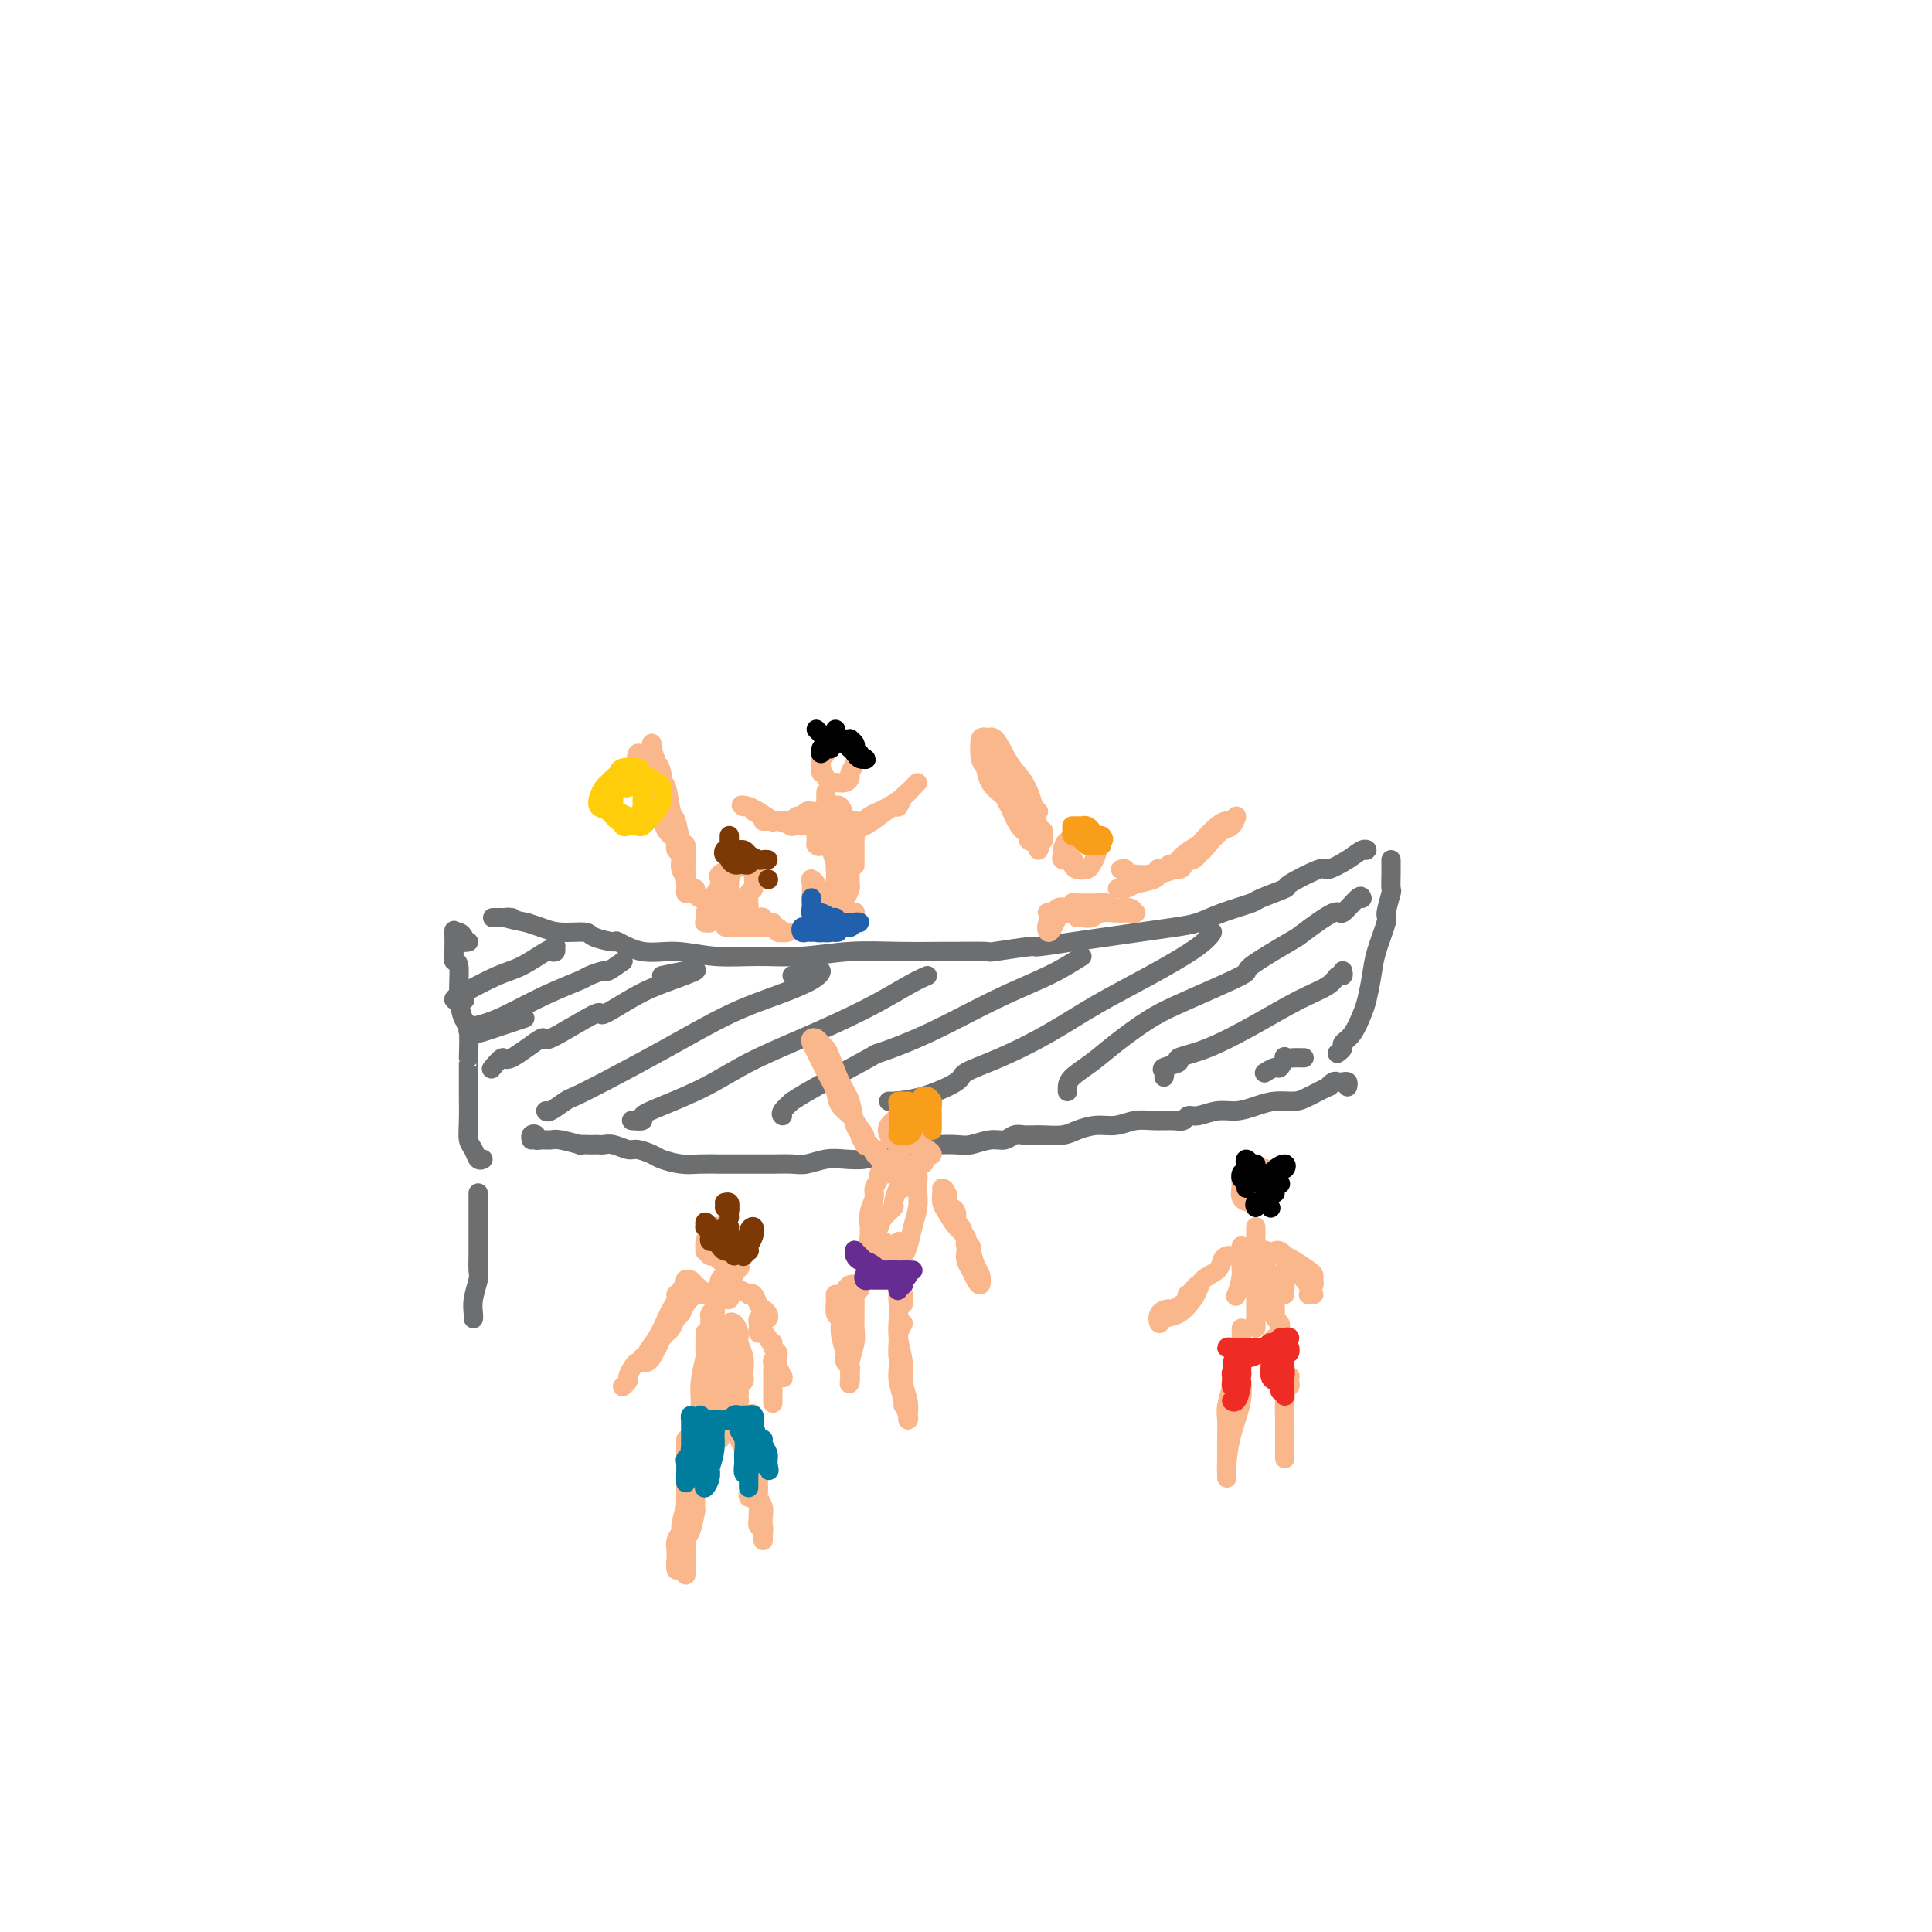 <svg viewBox='0 0 400 400' version='1.1' xmlns='http://www.w3.org/2000/svg' xmlns:xlink='http://www.w3.org/1999/xlink'><g fill='none' stroke='rgb(109,110,112)' stroke-width='4' stroke-linecap='round' stroke-linejoin='round'><path d='M282,176c0.477,0.043 0.953,0.086 1,0c0.047,-0.086 -0.336,-0.299 -1,0c-0.664,0.299 -1.609,1.112 -3,2c-1.391,0.888 -3.228,1.853 -4,2c-0.772,0.147 -0.479,-0.522 -2,0c-1.521,0.522 -4.857,2.237 -6,3c-1.143,0.763 -0.093,0.575 -1,1c-0.907,0.425 -3.769,1.462 -5,2c-1.231,0.538 -0.830,0.578 -2,1c-1.170,0.422 -3.910,1.226 -6,2c-2.090,0.774 -3.528,1.516 -5,2c-1.472,0.484 -2.977,0.708 -5,1c-2.023,0.292 -4.563,0.652 -7,1c-2.437,0.348 -4.770,0.686 -7,1c-2.230,0.314 -4.357,0.606 -7,1c-2.643,0.394 -5.801,0.890 -7,1c-1.199,0.110 -0.437,-0.167 -2,0c-1.563,0.167 -5.450,0.777 -7,1c-1.550,0.223 -0.763,0.059 -2,0c-1.237,-0.059 -4.498,-0.012 -6,0c-1.502,0.012 -1.245,-0.011 -3,0c-1.755,0.011 -5.524,0.057 -9,0c-3.476,-0.057 -6.661,-0.216 -10,0c-3.339,0.216 -6.831,0.806 -10,1c-3.169,0.194 -6.013,-0.008 -9,0c-2.987,0.008 -6.117,0.227 -9,0c-2.883,-0.227 -5.519,-0.901 -8,-1c-2.481,-0.099 -4.808,0.376 -7,0c-2.192,-0.376 -4.249,-1.602 -5,-2c-0.751,-0.398 -0.196,0.034 -1,0c-0.804,-0.034 -2.967,-0.534 -4,-1c-1.033,-0.466 -0.937,-0.898 -2,-1c-1.063,-0.102 -3.286,0.126 -5,0c-1.714,-0.126 -2.918,-0.608 -4,-1c-1.082,-0.392 -2.041,-0.696 -3,-1'/><path d='M109,191c-6.603,-1.309 -3.612,-1.083 -3,-1c0.612,0.083 -1.156,0.022 -2,0c-0.844,-0.022 -0.766,-0.006 -1,0c-0.234,0.006 -0.781,0.002 -1,0c-0.219,-0.002 -0.109,-0.001 0,0'/><path d='M97,195c-0.445,0.083 -0.890,0.167 -1,0c-0.110,-0.167 0.114,-0.584 0,-1c-0.114,-0.416 -0.566,-0.830 -1,-1c-0.434,-0.170 -0.849,-0.094 -1,0c-0.151,0.094 -0.036,0.206 0,0c0.036,-0.206 -0.005,-0.731 0,0c0.005,0.731 0.057,2.718 0,4c-0.057,1.282 -0.222,1.858 0,2c0.222,0.142 0.830,-0.149 1,1c0.170,1.149 -0.098,3.739 0,6c0.098,2.261 0.562,4.193 1,5c0.438,0.807 0.849,0.489 1,2c0.151,1.511 0.041,4.851 0,6c-0.041,1.149 -0.012,0.108 0,1c0.012,0.892 0.006,3.719 0,5c-0.006,1.281 -0.013,1.016 0,2c0.013,0.984 0.046,3.216 0,5c-0.046,1.784 -0.170,3.119 0,4c0.170,0.881 0.633,1.308 1,2c0.367,0.692 0.637,1.648 1,2c0.363,0.352 0.818,0.101 1,0c0.182,-0.101 0.091,-0.050 0,0'/><path d='M288,178c-0.002,0.287 -0.005,0.575 0,1c0.005,0.425 0.017,0.988 0,2c-0.017,1.012 -0.064,2.472 0,3c0.064,0.528 0.239,0.124 0,1c-0.239,0.876 -0.890,3.032 -1,4c-0.110,0.968 0.322,0.747 0,2c-0.322,1.253 -1.398,3.981 -2,6c-0.602,2.019 -0.729,3.329 -1,5c-0.271,1.671 -0.684,3.705 -1,5c-0.316,1.295 -0.533,1.853 -1,3c-0.467,1.147 -1.183,2.882 -2,4c-0.817,1.118 -1.734,1.619 -2,2c-0.266,0.381 0.121,0.641 0,1c-0.121,0.359 -0.749,0.817 -1,1c-0.251,0.183 -0.126,0.092 0,0'/><path d='M279,225c0.088,-0.420 0.177,-0.840 0,-1c-0.177,-0.160 -0.618,-0.059 -1,0c-0.382,0.059 -0.704,0.075 -1,0c-0.296,-0.075 -0.567,-0.240 -1,0c-0.433,0.240 -1.028,0.887 -1,1c0.028,0.113 0.679,-0.307 0,0c-0.679,0.307 -2.688,1.340 -4,2c-1.312,0.660 -1.929,0.946 -3,1c-1.071,0.054 -2.598,-0.125 -4,0c-1.402,0.125 -2.680,0.554 -4,1c-1.320,0.446 -2.682,0.908 -4,1c-1.318,0.092 -2.592,-0.186 -4,0c-1.408,0.186 -2.949,0.835 -4,1c-1.051,0.165 -1.610,-0.153 -2,0c-0.390,0.153 -0.610,0.777 -1,1c-0.390,0.223 -0.949,0.045 -2,0c-1.051,-0.045 -2.592,0.043 -4,0c-1.408,-0.043 -2.683,-0.218 -4,0c-1.317,0.218 -2.678,0.829 -4,1c-1.322,0.171 -2.606,-0.098 -4,0c-1.394,0.098 -2.899,0.562 -4,1c-1.101,0.438 -1.800,0.850 -3,1c-1.200,0.150 -2.902,0.039 -4,0c-1.098,-0.039 -1.592,-0.006 -2,0c-0.408,0.006 -0.730,-0.013 -1,0c-0.270,0.013 -0.488,0.060 -1,0c-0.512,-0.060 -1.319,-0.226 -2,0c-0.681,0.226 -1.238,0.845 -2,1c-0.762,0.155 -1.730,-0.154 -3,0c-1.270,0.154 -2.842,0.772 -4,1c-1.158,0.228 -1.902,0.065 -3,0c-1.098,-0.065 -2.549,-0.033 -4,0'/><path d='M194,237c-13.817,2.084 -5.859,1.293 -3,1c2.859,-0.293 0.618,-0.089 -1,0c-1.618,0.089 -2.614,0.063 -3,0c-0.386,-0.063 -0.164,-0.161 -1,0c-0.836,0.161 -2.731,0.583 -4,1c-1.269,0.417 -1.914,0.830 -3,1c-1.086,0.170 -2.615,0.098 -4,0c-1.385,-0.098 -2.627,-0.222 -4,0c-1.373,0.222 -2.876,0.792 -4,1c-1.124,0.208 -1.869,0.056 -3,0c-1.131,-0.056 -2.646,-0.015 -4,0c-1.354,0.015 -2.545,0.004 -3,0c-0.455,-0.004 -0.172,-0.001 -1,0c-0.828,0.001 -2.765,0.001 -4,0c-1.235,-0.001 -1.766,-0.003 -2,0c-0.234,0.003 -0.169,0.012 -1,0c-0.831,-0.012 -2.558,-0.046 -4,0c-1.442,0.046 -2.598,0.171 -4,0c-1.402,-0.171 -3.051,-0.638 -4,-1c-0.949,-0.362 -1.200,-0.619 -2,-1c-0.800,-0.381 -2.151,-0.887 -3,-1c-0.849,-0.113 -1.198,0.166 -2,0c-0.802,-0.166 -2.059,-0.776 -3,-1c-0.941,-0.224 -1.567,-0.060 -2,0c-0.433,0.060 -0.673,0.017 -1,0c-0.327,-0.017 -0.742,-0.008 -1,0c-0.258,0.008 -0.358,0.016 -1,0c-0.642,-0.016 -1.825,-0.057 -2,0c-0.175,0.057 0.657,0.212 0,0c-0.657,-0.212 -2.802,-0.792 -4,-1c-1.198,-0.208 -1.449,-0.043 -2,0c-0.551,0.043 -1.401,-0.037 -2,0c-0.599,0.037 -0.945,0.192 -1,0c-0.055,-0.192 0.181,-0.732 0,-1c-0.181,-0.268 -0.780,-0.264 -1,0c-0.220,0.264 -0.063,0.790 0,1c0.063,0.210 0.031,0.105 0,0'/><path d='M114,197c0.430,0.111 0.860,0.222 1,0c0.140,-0.222 -0.010,-0.776 0,-1c0.010,-0.224 0.182,-0.116 0,0c-0.182,0.116 -0.716,0.240 -2,1c-1.284,0.760 -3.316,2.155 -5,3c-1.684,0.845 -3.018,1.141 -5,2c-1.982,0.859 -4.611,2.283 -6,3c-1.389,0.717 -1.537,0.728 -2,1c-0.463,0.272 -1.240,0.804 -1,1c0.240,0.196 1.497,0.056 2,0c0.503,-0.056 0.251,-0.028 0,0'/><path d='M129,199c-1.241,0.872 -2.481,1.744 -3,2c-0.519,0.256 -0.315,-0.104 -1,0c-0.685,0.104 -2.258,0.672 -3,1c-0.742,0.328 -0.651,0.416 -2,1c-1.349,0.584 -4.136,1.663 -7,3c-2.864,1.337 -5.806,2.931 -8,4c-2.194,1.069 -3.641,1.614 -5,2c-1.359,0.386 -2.629,0.615 -3,1c-0.371,0.385 0.158,0.928 1,1c0.842,0.072 1.996,-0.327 4,-1c2.004,-0.673 4.858,-1.621 6,-2c1.142,-0.379 0.571,-0.190 0,0'/><path d='M137,202c1.776,-0.377 3.553,-0.754 5,-1c1.447,-0.246 2.565,-0.362 2,0c-0.565,0.362 -2.812,1.203 -5,2c-2.188,0.797 -4.318,1.551 -7,3c-2.682,1.449 -5.917,3.595 -7,4c-1.083,0.405 -0.015,-0.931 -2,0c-1.985,0.931 -7.023,4.127 -9,5c-1.977,0.873 -0.895,-0.578 -2,0c-1.105,0.578 -4.399,3.186 -6,4c-1.601,0.814 -1.508,-0.165 -2,0c-0.492,0.165 -1.569,1.476 -2,2c-0.431,0.524 -0.215,0.262 0,0'/><path d='M164,202c1.444,-0.381 2.889,-0.761 4,-1c1.111,-0.239 1.890,-0.335 2,0c0.110,0.335 -0.447,1.101 -2,2c-1.553,0.899 -4.100,1.933 -7,3c-2.900,1.067 -6.151,2.169 -10,4c-3.849,1.831 -8.296,4.393 -13,7c-4.704,2.607 -9.667,5.259 -13,7c-3.333,1.741 -5.037,2.572 -6,3c-0.963,0.428 -1.186,0.455 -2,1c-0.814,0.545 -2.219,1.608 -3,2c-0.781,0.392 -0.937,0.112 -1,0c-0.063,-0.112 -0.031,-0.056 0,0'/><path d='M192,202c-0.991,0.429 -1.983,0.859 -4,2c-2.017,1.141 -5.060,2.995 -9,5c-3.940,2.005 -8.777,4.162 -13,6c-4.223,1.838 -7.834,3.358 -11,5c-3.166,1.642 -5.889,3.407 -9,5c-3.111,1.593 -6.610,3.015 -9,4c-2.390,0.985 -3.672,1.532 -4,2c-0.328,0.468 0.296,0.857 0,1c-0.296,0.143 -1.513,0.041 -2,0c-0.487,-0.041 -0.243,-0.020 0,0'/><path d='M224,198c-2.055,1.303 -4.110,2.607 -7,4c-2.890,1.393 -6.614,2.876 -11,5c-4.386,2.124 -9.432,4.889 -14,7c-4.568,2.111 -8.658,3.569 -10,4c-1.342,0.431 0.064,-0.165 -2,1c-2.064,1.165 -7.597,4.092 -11,6c-3.403,1.908 -4.677,2.799 -5,3c-0.323,0.201 0.305,-0.286 0,0c-0.305,0.286 -1.544,1.346 -2,2c-0.456,0.654 -0.130,0.901 0,1c0.130,0.099 0.065,0.049 0,0'/><path d='M250,194c0.531,-0.619 1.063,-1.237 1,-1c-0.063,0.237 -0.720,1.330 -3,3c-2.280,1.670 -6.185,3.918 -10,6c-3.815,2.082 -7.542,3.999 -11,6c-3.458,2.001 -6.646,4.088 -10,6c-3.354,1.912 -6.874,3.651 -10,5c-3.126,1.349 -5.857,2.309 -7,3c-1.143,0.691 -0.699,1.113 -2,2c-1.301,0.887 -4.349,2.238 -7,3c-2.651,0.762 -4.906,0.936 -6,1c-1.094,0.064 -1.027,0.018 -1,0c0.027,-0.018 0.013,-0.009 0,0'/><path d='M282,186c-0.097,-0.371 -0.193,-0.741 -1,0c-0.807,0.741 -2.324,2.595 -3,3c-0.676,0.405 -0.512,-0.638 -2,0c-1.488,0.638 -4.630,2.957 -6,4c-1.370,1.043 -0.968,0.808 -3,2c-2.032,1.192 -6.496,3.809 -8,5c-1.504,1.191 -0.046,0.955 -2,2c-1.954,1.045 -7.318,3.372 -11,5c-3.682,1.628 -5.680,2.558 -8,4c-2.320,1.442 -4.961,3.395 -7,5c-2.039,1.605 -3.474,2.861 -5,4c-1.526,1.139 -3.141,2.161 -4,3c-0.859,0.839 -0.962,1.495 -1,2c-0.038,0.505 -0.011,0.859 0,1c0.011,0.141 0.005,0.071 0,0'/><path d='M278,201c0.087,0.467 0.173,0.934 0,1c-0.173,0.066 -0.606,-0.270 -1,0c-0.394,0.270 -0.748,1.147 -2,2c-1.252,0.853 -3.400,1.681 -6,3c-2.600,1.319 -5.650,3.127 -9,5c-3.350,1.873 -6.999,3.811 -10,5c-3.001,1.189 -5.354,1.629 -6,2c-0.646,0.371 0.415,0.674 0,1c-0.415,0.326 -2.307,0.675 -3,1c-0.693,0.325 -0.187,0.626 0,1c0.187,0.374 0.053,0.821 0,1c-0.053,0.179 -0.027,0.089 0,0'/><path d='M270,219c-0.372,0.005 -0.744,0.009 -1,0c-0.256,-0.009 -0.396,-0.032 -1,0c-0.604,0.032 -1.672,0.117 -2,0c-0.328,-0.117 0.083,-0.438 0,0c-0.083,0.438 -0.662,1.633 -1,2c-0.338,0.367 -0.437,-0.093 -1,0c-0.563,0.093 -1.589,0.741 -2,1c-0.411,0.259 -0.205,0.130 0,0'/></g>
<g fill='none' stroke='rgb(251,183,140)' stroke-width='4' stroke-linecap='round' stroke-linejoin='round'><path d='M142,180c-0.002,0.500 -0.003,0.999 0,1c0.003,0.001 0.012,-0.498 0,-1c-0.012,-0.502 -0.045,-1.009 0,-2c0.045,-0.991 0.167,-2.466 0,-3c-0.167,-0.534 -0.622,-0.126 -1,-1c-0.378,-0.874 -0.680,-3.030 -1,-4c-0.320,-0.970 -0.659,-0.755 -1,-2c-0.341,-1.245 -0.684,-3.951 -1,-5c-0.316,-1.049 -0.607,-0.440 -1,-1c-0.393,-0.560 -0.890,-2.288 -1,-3c-0.110,-0.712 0.166,-0.410 0,-1c-0.166,-0.590 -0.772,-2.074 -1,-3c-0.228,-0.926 -0.076,-1.294 0,-1c0.076,0.294 0.077,1.249 0,2c-0.077,0.751 -0.231,1.298 0,2c0.231,0.702 0.846,1.559 1,2c0.154,0.441 -0.155,0.467 0,1c0.155,0.533 0.774,1.572 1,2c0.226,0.428 0.060,0.246 0,1c-0.060,0.754 -0.015,2.445 0,3c0.015,0.555 0.001,-0.027 0,0c-0.001,0.027 0.010,0.663 0,0c-0.010,-0.663 -0.041,-2.623 0,-4c0.041,-1.377 0.155,-2.170 0,-3c-0.155,-0.830 -0.577,-1.698 -1,-2c-0.423,-0.302 -0.845,-0.040 -1,0c-0.155,0.040 -0.042,-0.144 0,0c0.042,0.144 0.014,0.616 0,1c-0.014,0.384 -0.014,0.680 0,1c0.014,0.320 0.042,0.663 0,1c-0.042,0.337 -0.155,0.668 0,1c0.155,0.332 0.577,0.666 1,1'/><path d='M136,163c0.389,1.599 0.861,3.097 1,4c0.139,0.903 -0.055,1.212 0,2c0.055,0.788 0.358,2.057 1,3c0.642,0.943 1.622,1.561 2,2c0.378,0.439 0.153,0.698 0,1c-0.153,0.302 -0.233,0.647 0,1c0.233,0.353 0.780,0.714 1,1c0.220,0.286 0.111,0.498 0,1c-0.111,0.502 -0.226,1.294 0,2c0.226,0.706 0.793,1.325 1,2c0.207,0.675 0.055,1.404 0,2c-0.055,0.596 -0.012,1.057 0,1c0.012,-0.057 -0.007,-0.633 0,-1c0.007,-0.367 0.040,-0.526 0,-1c-0.040,-0.474 -0.151,-1.262 0,-1c0.151,0.262 0.566,1.573 1,2c0.434,0.427 0.886,-0.029 1,0c0.114,0.029 -0.110,0.544 0,1c0.110,0.456 0.555,0.854 1,1c0.445,0.146 0.889,0.039 1,0c0.111,-0.039 -0.111,-0.011 0,0c0.111,0.011 0.556,0.006 1,0'/><path d='M147,186c1.016,0.353 1.057,0.235 1,0c-0.057,-0.235 -0.211,-0.588 0,-1c0.211,-0.412 0.787,-0.884 1,-1c0.213,-0.116 0.064,0.122 0,0c-0.064,-0.122 -0.043,-0.606 0,-1c0.043,-0.394 0.109,-0.697 0,-1c-0.109,-0.303 -0.395,-0.604 0,-1c0.395,-0.396 1.469,-0.887 2,-1c0.531,-0.113 0.520,0.153 1,0c0.480,-0.153 1.450,-0.723 2,-1c0.550,-0.277 0.679,-0.259 1,0c0.321,0.259 0.833,0.761 1,1c0.167,0.239 -0.012,0.217 0,1c0.012,0.783 0.214,2.372 0,3c-0.214,0.628 -0.846,0.295 -1,1c-0.154,0.705 0.169,2.449 0,3c-0.169,0.551 -0.829,-0.091 -1,0c-0.171,0.091 0.148,0.914 0,1c-0.148,0.086 -0.761,-0.565 -1,-1c-0.239,-0.435 -0.102,-0.656 0,-1c0.102,-0.344 0.171,-0.813 0,-1c-0.171,-0.187 -0.582,-0.091 -1,0c-0.418,0.091 -0.844,0.179 -1,0c-0.156,-0.179 -0.042,-0.625 0,-1c0.042,-0.375 0.012,-0.679 0,-1c-0.012,-0.321 -0.006,-0.661 0,-1'/><path d='M151,183c-0.631,-0.987 -0.207,-0.955 0,-1c0.207,-0.045 0.199,-0.167 0,0c-0.199,0.167 -0.589,0.622 -1,1c-0.411,0.378 -0.842,0.678 -1,1c-0.158,0.322 -0.043,0.664 0,1c0.043,0.336 0.012,0.664 0,1c-0.012,0.336 -0.006,0.678 0,1c0.006,0.322 0.013,0.622 0,1c-0.013,0.378 -0.046,0.833 0,1c0.046,0.167 0.170,0.045 0,0c-0.170,-0.045 -0.634,-0.013 -1,0c-0.366,0.013 -0.634,0.006 -1,0c-0.366,-0.006 -0.830,-0.012 -1,0c-0.170,0.012 -0.047,0.041 0,0c0.047,-0.041 0.016,-0.154 0,0c-0.016,0.154 -0.019,0.573 0,1c0.019,0.427 0.061,0.862 0,1c-0.061,0.138 -0.224,-0.019 0,0c0.224,0.019 0.833,0.215 1,0c0.167,-0.215 -0.110,-0.841 0,-1c0.110,-0.159 0.607,0.150 1,0c0.393,-0.150 0.684,-0.757 1,-1c0.316,-0.243 0.658,-0.121 1,0'/><path d='M150,189c0.854,-0.004 0.990,-0.015 1,0c0.010,0.015 -0.104,0.057 0,0c0.104,-0.057 0.427,-0.211 1,0c0.573,0.211 1.396,0.788 2,1c0.604,0.212 0.988,0.061 1,0c0.012,-0.061 -0.346,-0.032 0,0c0.346,0.032 1.398,0.065 2,0c0.602,-0.065 0.753,-0.229 1,0c0.247,0.229 0.591,0.850 1,1c0.409,0.150 0.884,-0.170 1,0c0.116,0.170 -0.126,0.830 0,1c0.126,0.170 0.619,-0.151 1,0c0.381,0.151 0.649,0.774 1,1c0.351,0.226 0.785,0.057 1,0c0.215,-0.057 0.212,-0.001 0,0c-0.212,0.001 -0.633,-0.052 -1,0c-0.367,0.052 -0.679,0.210 -1,0c-0.321,-0.210 -0.650,-0.788 -1,-1c-0.350,-0.212 -0.720,-0.057 -1,0c-0.280,0.057 -0.470,0.015 -1,0c-0.530,-0.015 -1.399,-0.004 -2,0c-0.601,0.004 -0.935,0.001 -1,0c-0.065,-0.001 0.137,-0.000 0,0c-0.137,0.000 -0.614,0.000 -1,0c-0.386,-0.000 -0.681,-0.000 -1,0c-0.319,0.000 -0.663,0.000 -1,0c-0.337,-0.000 -0.669,-0.000 -1,0'/><path d='M151,192c-1.711,-0.156 -0.489,-0.044 0,0c0.489,0.044 0.244,0.022 0,0'/><path d='M133,157c0.008,0.405 0.015,0.810 0,1c-0.015,0.190 -0.053,0.165 0,0c0.053,-0.165 0.196,-0.471 0,-1c-0.196,-0.529 -0.732,-1.280 -1,-1c-0.268,0.280 -0.268,1.590 0,2c0.268,0.410 0.803,-0.082 1,0c0.197,0.082 0.056,0.738 0,1c-0.056,0.262 -0.028,0.131 0,0'/><path d='M151,259c0.000,0.081 0.000,0.162 0,0c-0.000,-0.162 -0.000,-0.568 0,-1c0.000,-0.432 0.001,-0.890 0,-1c-0.001,-0.110 -0.003,0.128 0,0c0.003,-0.128 0.012,-0.623 0,-1c-0.012,-0.377 -0.045,-0.638 0,-1c0.045,-0.362 0.167,-0.827 0,-1c-0.167,-0.173 -0.623,-0.055 -1,0c-0.377,0.055 -0.675,0.047 -1,0c-0.325,-0.047 -0.676,-0.133 -1,0c-0.324,0.133 -0.620,0.485 -1,1c-0.380,0.515 -0.845,1.195 -1,2c-0.155,0.805 0.000,1.736 0,2c-0.000,0.264 -0.155,-0.140 0,0c0.155,0.140 0.620,0.822 1,1c0.380,0.178 0.675,-0.149 1,0c0.325,0.149 0.678,0.772 1,1c0.322,0.228 0.612,0.060 1,0c0.388,-0.060 0.875,-0.013 1,0c0.125,0.013 -0.111,-0.007 0,0c0.111,0.007 0.568,0.040 1,0c0.432,-0.040 0.838,-0.154 1,0c0.162,0.154 0.081,0.577 0,1'/><path d='M153,262c0.706,0.552 -0.528,0.933 -1,1c-0.472,0.067 -0.182,-0.179 0,0c0.182,0.179 0.255,0.783 0,1c-0.255,0.217 -0.839,0.047 -1,0c-0.161,-0.047 0.100,0.029 0,0c-0.100,-0.029 -0.563,-0.163 -1,0c-0.437,0.163 -0.850,0.622 -1,1c-0.150,0.378 -0.037,0.675 0,1c0.037,0.325 -0.001,0.676 0,1c0.001,0.324 0.039,0.619 0,1c-0.039,0.381 -0.157,0.848 0,1c0.157,0.152 0.589,-0.012 1,0c0.411,0.012 0.801,0.199 1,0c0.199,-0.199 0.208,-0.785 0,-1c-0.208,-0.215 -0.633,-0.057 -1,0c-0.367,0.057 -0.676,0.015 -1,0c-0.324,-0.015 -0.664,-0.004 -1,0c-0.336,0.004 -0.667,0.001 -1,0c-0.333,-0.001 -0.666,-0.001 -1,0'/><path d='M146,268c-0.400,-0.168 0.100,-0.087 0,0c-0.100,0.087 -0.801,0.181 -1,0c-0.199,-0.181 0.104,-0.638 0,-1c-0.104,-0.362 -0.615,-0.630 -1,-1c-0.385,-0.370 -0.643,-0.843 -1,-1c-0.357,-0.157 -0.813,0.000 -1,0c-0.187,-0.000 -0.107,-0.158 0,0c0.107,0.158 0.240,0.633 0,1c-0.240,0.367 -0.852,0.627 -1,1c-0.148,0.373 0.168,0.861 0,1c-0.168,0.139 -0.821,-0.070 -1,0c-0.179,0.070 0.116,0.417 0,1c-0.116,0.583 -0.643,1.400 -1,2c-0.357,0.600 -0.544,0.983 -1,2c-0.456,1.017 -1.181,2.668 -2,4c-0.819,1.332 -1.733,2.343 -2,3c-0.267,0.657 0.114,0.958 0,1c-0.114,0.042 -0.721,-0.177 -1,0c-0.279,0.177 -0.229,0.748 0,1c0.229,0.252 0.639,0.183 1,0c0.361,-0.183 0.675,-0.481 1,-1c0.325,-0.519 0.663,-1.260 1,-2'/><path d='M136,279c-0.534,1.389 0.630,-1.137 1,-2c0.370,-0.863 -0.055,-0.062 0,0c0.055,0.062 0.591,-0.616 1,-1c0.409,-0.384 0.691,-0.475 1,-1c0.309,-0.525 0.646,-1.486 1,-2c0.354,-0.514 0.726,-0.583 1,-1c0.274,-0.417 0.451,-1.184 1,-2c0.549,-0.816 1.471,-1.682 2,-2c0.529,-0.318 0.666,-0.089 1,0c0.334,0.089 0.867,0.038 1,0c0.133,-0.038 -0.133,-0.063 0,0c0.133,0.063 0.666,0.213 1,0c0.334,-0.213 0.469,-0.790 1,-1c0.531,-0.210 1.456,-0.053 2,0c0.544,0.053 0.705,0.000 1,0c0.295,-0.000 0.723,0.051 1,0c0.277,-0.051 0.403,-0.203 1,0c0.597,0.203 1.665,0.761 2,1c0.335,0.239 -0.064,0.158 0,0c0.064,-0.158 0.592,-0.392 1,0c0.408,0.392 0.695,1.412 1,2c0.305,0.588 0.628,0.745 1,1c0.372,0.255 0.793,0.607 1,1c0.207,0.393 0.199,0.826 0,1c-0.199,0.174 -0.590,0.089 -1,0c-0.410,-0.089 -0.839,-0.182 -1,0c-0.161,0.182 -0.054,0.640 0,1c0.054,0.360 0.056,0.622 0,1c-0.056,0.378 -0.169,0.871 0,1c0.169,0.129 0.620,-0.106 1,0c0.380,0.106 0.690,0.553 1,1'/><path d='M159,277c0.707,1.571 0.974,0.997 1,1c0.026,0.003 -0.190,0.582 0,1c0.190,0.418 0.787,0.676 1,1c0.213,0.324 0.044,0.716 0,1c-0.044,0.284 0.038,0.462 0,1c-0.038,0.538 -0.196,1.437 0,2c0.196,0.563 0.746,0.790 1,1c0.254,0.210 0.212,0.404 0,0c-0.212,-0.404 -0.593,-1.406 -1,-2c-0.407,-0.594 -0.841,-0.781 -1,-1c-0.159,-0.219 -0.043,-0.469 0,0c0.043,0.469 0.011,1.656 0,2c-0.011,0.344 -0.003,-0.155 0,1c0.003,1.155 0.001,3.965 0,5c-0.001,1.035 -0.000,0.296 0,0c0.000,-0.296 0.000,-0.148 0,0'/><path d='M133,282c-0.342,-0.059 -0.684,-0.117 -1,0c-0.316,0.117 -0.607,0.410 -1,1c-0.393,0.590 -0.889,1.478 -1,2c-0.111,0.522 0.162,0.679 0,1c-0.162,0.321 -0.761,0.806 -1,1c-0.239,0.194 -0.120,0.097 0,0'/><path d='M148,279c-0.431,-0.948 -0.862,-1.895 -1,-3c-0.138,-1.105 0.015,-2.367 0,-3c-0.015,-0.633 -0.200,-0.636 0,-1c0.200,-0.364 0.786,-1.087 1,-1c0.214,0.087 0.057,0.986 0,1c-0.057,0.014 -0.015,-0.855 0,0c0.015,0.855 0.004,3.435 0,4c-0.004,0.565 0.000,-0.886 0,0c-0.000,0.886 -0.004,4.109 0,5c0.004,0.891 0.016,-0.550 0,0c-0.016,0.550 -0.061,3.090 0,4c0.061,0.910 0.226,0.191 0,1c-0.226,0.809 -0.845,3.147 -1,4c-0.155,0.853 0.155,0.221 0,0c-0.155,-0.221 -0.773,-0.030 -1,-1c-0.227,-0.970 -0.061,-3.102 0,-5c0.061,-1.898 0.016,-3.562 0,-5c-0.016,-1.438 -0.005,-2.651 0,-3c0.005,-0.349 0.002,0.165 0,0c-0.002,-0.165 -0.004,-1.009 0,-1c0.004,0.009 0.016,0.871 0,2c-0.016,1.129 -0.058,2.524 0,3c0.058,0.476 0.216,0.033 0,1c-0.216,0.967 -0.805,3.343 -1,5c-0.195,1.657 0.004,2.593 0,4c-0.004,1.407 -0.211,3.285 0,4c0.211,0.715 0.841,0.268 1,0c0.159,-0.268 -0.153,-0.355 0,-1c0.153,-0.645 0.772,-1.846 1,-3c0.228,-1.154 0.064,-2.259 0,-3c-0.064,-0.741 -0.027,-1.116 0,-2c0.027,-0.884 0.046,-2.276 0,-3c-0.046,-0.724 -0.156,-0.778 0,-1c0.156,-0.222 0.578,-0.611 1,-1'/><path d='M148,280c0.646,-2.576 0.762,-2.015 1,-2c0.238,0.015 0.600,-0.517 1,-1c0.400,-0.483 0.839,-0.917 1,-1c0.161,-0.083 0.046,0.186 0,0c-0.046,-0.186 -0.022,-0.828 0,-1c0.022,-0.172 0.043,0.127 0,0c-0.043,-0.127 -0.151,-0.681 0,-1c0.151,-0.319 0.562,-0.404 1,0c0.438,0.404 0.902,1.299 1,2c0.098,0.701 -0.169,1.210 0,2c0.169,0.790 0.774,1.861 1,3c0.226,1.139 0.075,2.347 0,3c-0.075,0.653 -0.073,0.752 0,1c0.073,0.248 0.215,0.645 0,1c-0.215,0.355 -0.789,0.670 -1,1c-0.211,0.330 -0.060,0.677 0,1c0.060,0.323 0.030,0.624 0,1c-0.030,0.376 -0.060,0.829 0,1c0.060,0.171 0.208,0.061 0,0c-0.208,-0.061 -0.774,-0.072 -1,0c-0.226,0.072 -0.113,0.227 0,0c0.113,-0.227 0.226,-0.838 0,-1c-0.226,-0.162 -0.793,0.124 -1,0c-0.207,-0.124 -0.056,-0.657 0,-1c0.056,-0.343 0.015,-0.495 0,0c-0.015,0.495 -0.004,1.638 0,2c0.004,0.362 0.001,-0.056 0,0c-0.001,0.056 -0.000,0.588 0,1c0.000,0.412 0.000,0.706 0,1'/><path d='M151,292c-0.461,1.566 -0.113,-0.019 0,-1c0.113,-0.981 -0.008,-1.359 0,-2c0.008,-0.641 0.146,-1.544 0,-3c-0.146,-1.456 -0.575,-3.466 -1,-5c-0.425,-1.534 -0.846,-2.591 -1,-2c-0.154,0.591 -0.041,2.831 0,5c0.041,2.169 0.011,4.266 0,5c-0.011,0.734 -0.002,0.106 0,1c0.002,0.894 -0.004,3.309 0,4c0.004,0.691 0.016,-0.343 0,0c-0.016,0.343 -0.061,2.064 0,3c0.061,0.936 0.226,1.088 0,1c-0.226,-0.088 -0.844,-0.415 -1,-1c-0.156,-0.585 0.150,-1.427 0,-2c-0.150,-0.573 -0.757,-0.878 -1,-1c-0.243,-0.122 -0.121,-0.061 0,0'/><path d='M142,298c-0.000,0.562 -0.000,1.125 0,2c0.000,0.875 0.000,2.063 0,3c-0.000,0.937 -0.000,1.622 0,2c0.000,0.378 0.001,0.448 0,1c-0.001,0.552 -0.004,1.585 0,2c0.004,0.415 0.016,0.211 0,1c-0.016,0.789 -0.061,2.571 0,3c0.061,0.429 0.226,-0.494 0,0c-0.226,0.494 -0.845,2.403 -1,4c-0.155,1.597 0.155,2.880 0,4c-0.155,1.120 -0.773,2.077 -1,3c-0.227,0.923 -0.062,1.811 0,2c0.062,0.189 0.021,-0.320 0,-1c-0.021,-0.680 -0.021,-1.532 0,-2c0.021,-0.468 0.062,-0.552 0,-1c-0.062,-0.448 -0.227,-1.260 0,-2c0.227,-0.740 0.845,-1.408 1,-2c0.155,-0.592 -0.155,-1.109 0,-1c0.155,0.109 0.774,0.845 1,2c0.226,1.155 0.060,2.730 0,4c-0.060,1.270 -0.013,2.236 0,3c0.013,0.764 -0.007,1.328 0,1c0.007,-0.328 0.040,-1.547 0,-3c-0.040,-1.453 -0.154,-3.141 0,-4c0.154,-0.859 0.576,-0.887 1,-2c0.424,-1.113 0.849,-3.309 1,-4c0.151,-0.691 0.027,0.122 0,-1c-0.027,-1.122 0.044,-4.181 0,-5c-0.044,-0.819 -0.204,0.600 0,0c0.204,-0.600 0.772,-3.219 1,-4c0.228,-0.781 0.117,0.275 0,0c-0.117,-0.275 -0.238,-1.880 0,-3c0.238,-1.120 0.837,-1.754 1,-2c0.163,-0.246 -0.110,-0.105 0,0c0.110,0.105 0.603,0.173 1,0c0.397,-0.173 0.699,-0.586 1,-1'/><path d='M148,297c1.111,-4.728 0.889,-2.547 1,-2c0.111,0.547 0.554,-0.541 1,-1c0.446,-0.459 0.894,-0.288 1,0c0.106,0.288 -0.130,0.692 0,1c0.130,0.308 0.627,0.521 1,1c0.373,0.479 0.622,1.226 1,2c0.378,0.774 0.886,1.576 1,2c0.114,0.424 -0.166,0.470 0,1c0.166,0.530 0.776,1.543 1,2c0.224,0.457 0.060,0.358 0,1c-0.060,0.642 -0.017,2.026 0,3c0.017,0.974 0.009,1.539 0,2c-0.009,0.461 -0.017,0.819 0,1c0.017,0.181 0.061,0.184 0,0c-0.061,-0.184 -0.227,-0.554 0,-1c0.227,-0.446 0.846,-0.969 1,-1c0.154,-0.031 -0.156,0.431 0,1c0.156,0.569 0.778,1.247 1,2c0.222,0.753 0.046,1.581 0,2c-0.046,0.419 0.040,0.428 0,1c-0.040,0.572 -0.207,1.706 0,2c0.207,0.294 0.788,-0.253 1,0c0.212,0.253 0.057,1.305 0,2c-0.057,0.695 -0.014,1.032 0,1c0.014,-0.032 0.000,-0.432 0,-1c-0.000,-0.568 0.014,-1.302 0,-2c-0.014,-0.698 -0.056,-1.358 0,-2c0.056,-0.642 0.211,-1.265 0,-2c-0.211,-0.735 -0.788,-1.581 -1,-2c-0.212,-0.419 -0.061,-0.412 0,-1c0.061,-0.588 0.030,-1.773 0,-2c-0.030,-0.227 -0.061,0.502 0,0c0.061,-0.502 0.212,-2.235 0,-3c-0.212,-0.765 -0.789,-0.561 -1,-1c-0.211,-0.439 -0.057,-1.520 0,-2c0.057,-0.480 0.015,-0.360 0,-1c-0.015,-0.640 -0.004,-2.040 0,-3c0.004,-0.960 0.002,-1.480 0,-2'/><path d='M156,295c-0.333,-4.000 -0.167,-2.000 0,0'/></g>
<g fill='none' stroke='rgb(109,110,112)' stroke-width='4' stroke-linecap='round' stroke-linejoin='round'><path d='M99,247c-0.000,0.320 -0.000,0.639 0,1c0.000,0.361 0.000,0.763 0,1c-0.000,0.237 -0.000,0.309 0,1c0.000,0.691 0.000,2.000 0,3c-0.000,1.000 -0.000,1.690 0,2c0.000,0.310 0.001,0.241 0,1c-0.001,0.759 -0.004,2.345 0,3c0.004,0.655 0.015,0.378 0,1c-0.015,0.622 -0.057,2.143 0,3c0.057,0.857 0.211,1.049 0,2c-0.211,0.951 -0.789,2.661 -1,4c-0.211,1.339 -0.057,2.307 0,3c0.057,0.693 0.015,1.110 0,1c-0.015,-0.110 -0.004,-0.746 0,-1c0.004,-0.254 0.002,-0.127 0,0'/></g>
<g fill='none' stroke='rgb(251,183,140)' stroke-width='4' stroke-linecap='round' stroke-linejoin='round'><path d='M259,244c-0.309,0.033 -0.619,0.066 -1,0c-0.381,-0.066 -0.834,-0.230 -1,0c-0.166,0.230 -0.046,0.853 0,1c0.046,0.147 0.018,-0.181 0,0c-0.018,0.181 -0.026,0.872 0,1c0.026,0.128 0.086,-0.307 0,0c-0.086,0.307 -0.317,1.357 0,2c0.317,0.643 1.180,0.878 2,1c0.820,0.122 1.595,0.131 2,0c0.405,-0.131 0.441,-0.403 1,-1c0.559,-0.597 1.641,-1.520 2,-2c0.359,-0.480 -0.005,-0.518 0,-1c0.005,-0.482 0.380,-1.410 0,-2c-0.380,-0.590 -1.513,-0.844 -2,-1c-0.487,-0.156 -0.328,-0.213 -1,0c-0.672,0.213 -2.176,0.697 -3,1c-0.824,0.303 -0.967,0.425 -1,1c-0.033,0.575 0.044,1.604 0,2c-0.044,0.396 -0.208,0.158 0,0c0.208,-0.158 0.787,-0.235 1,0c0.213,0.235 0.061,0.781 0,1c-0.061,0.219 -0.030,0.109 0,0'/><path d='M260,254c0.001,0.333 0.001,0.666 0,1c-0.001,0.334 -0.004,0.669 0,1c0.004,0.331 0.015,0.656 0,1c-0.015,0.344 -0.057,0.705 0,1c0.057,0.295 0.211,0.522 0,1c-0.211,0.478 -0.789,1.207 -1,2c-0.211,0.793 -0.056,1.648 0,2c0.056,0.352 0.012,0.199 0,0c-0.012,-0.199 0.007,-0.445 0,-1c-0.007,-0.555 -0.039,-1.420 0,-2c0.039,-0.580 0.151,-0.877 0,-1c-0.151,-0.123 -0.563,-0.074 -1,0c-0.437,0.074 -0.898,0.172 -1,1c-0.102,0.828 0.155,2.385 0,4c-0.155,1.615 -0.721,3.287 -1,4c-0.279,0.713 -0.271,0.465 0,0c0.271,-0.465 0.805,-1.148 1,-2c0.195,-0.852 0.052,-1.874 0,-3c-0.052,-1.126 -0.014,-2.358 0,-3c0.014,-0.642 0.004,-0.695 0,-1c-0.004,-0.305 -0.001,-0.864 0,-1c0.001,-0.136 -0.001,0.150 0,1c0.001,0.850 0.003,2.263 0,3c-0.003,0.737 -0.011,0.797 0,1c0.011,0.203 0.042,0.549 0,1c-0.042,0.451 -0.155,1.008 0,1c0.155,-0.008 0.580,-0.579 1,-1c0.420,-0.421 0.834,-0.692 1,-1c0.166,-0.308 0.083,-0.654 0,-1'/><path d='M259,262c0.536,0.181 0.876,-0.366 1,0c0.124,0.366 0.033,1.644 0,3c-0.033,1.356 -0.009,2.791 0,4c0.009,1.209 0.001,2.192 0,3c-0.001,0.808 0.004,1.441 0,2c-0.004,0.559 -0.016,1.046 0,1c0.016,-0.046 0.061,-0.624 0,-1c-0.061,-0.376 -0.227,-0.551 0,-1c0.227,-0.449 0.845,-1.171 1,-2c0.155,-0.829 -0.155,-1.763 0,-3c0.155,-1.237 0.775,-2.776 1,-4c0.225,-1.224 0.057,-2.132 0,-3c-0.057,-0.868 -0.001,-1.697 0,-2c0.001,-0.303 -0.051,-0.081 0,0c0.051,0.081 0.206,0.022 0,0c-0.206,-0.022 -0.773,-0.006 -1,0c-0.227,0.006 -0.113,0.003 0,0'/><path d='M259,260c-0.303,0.000 -0.606,0.000 -1,0c-0.394,-0.000 -0.879,-0.001 -1,0c-0.121,0.001 0.122,0.002 0,0c-0.122,-0.002 -0.608,-0.009 -1,0c-0.392,0.009 -0.690,0.033 -1,0c-0.310,-0.033 -0.631,-0.121 -1,0c-0.369,0.121 -0.786,0.453 -1,1c-0.214,0.547 -0.226,1.310 -1,2c-0.774,0.690 -2.310,1.307 -3,2c-0.690,0.693 -0.535,1.463 -1,2c-0.465,0.537 -1.550,0.840 -2,1c-0.450,0.160 -0.266,0.177 0,0c0.266,-0.177 0.613,-0.548 1,-1c0.387,-0.452 0.815,-0.984 1,-1c0.185,-0.016 0.127,0.485 0,1c-0.127,0.515 -0.323,1.046 -1,2c-0.677,0.954 -1.834,2.332 -3,3c-1.166,0.668 -2.339,0.625 -3,1c-0.661,0.375 -0.809,1.167 -1,1c-0.191,-0.167 -0.426,-1.292 0,-2c0.426,-0.708 1.512,-0.999 2,-1c0.488,-0.001 0.378,0.288 1,0c0.622,-0.288 1.975,-1.155 3,-2c1.025,-0.845 1.721,-1.670 2,-2c0.279,-0.330 0.139,-0.165 0,0'/><path d='M264,259c0.305,-0.097 0.610,-0.195 1,0c0.390,0.195 0.864,0.682 1,1c0.136,0.318 -0.066,0.467 0,1c0.066,0.533 0.400,1.450 1,2c0.600,0.550 1.467,0.733 2,1c0.533,0.267 0.732,0.618 1,1c0.268,0.382 0.607,0.794 1,1c0.393,0.206 0.842,0.206 1,0c0.158,-0.206 0.025,-0.619 0,-1c-0.025,-0.381 0.056,-0.729 0,-1c-0.056,-0.271 -0.250,-0.465 -1,-1c-0.750,-0.535 -2.057,-1.411 -3,-2c-0.943,-0.589 -1.523,-0.889 -2,-1c-0.477,-0.111 -0.851,-0.032 -1,0c-0.149,0.032 -0.075,0.016 0,0'/><path d='M257,275c-0.000,0.355 -0.000,0.709 0,1c0.000,0.291 0.000,0.517 0,1c-0.000,0.483 -0.000,1.223 0,2c0.000,0.777 0.000,1.590 0,2c-0.000,0.410 -0.000,0.417 0,0c0.000,-0.417 0.000,-1.258 0,-2c-0.000,-0.742 -0.001,-1.386 0,-2c0.001,-0.614 0.004,-1.198 0,-1c-0.004,0.198 -0.013,1.178 0,2c0.013,0.822 0.049,1.485 0,2c-0.049,0.515 -0.182,0.881 0,1c0.182,0.119 0.679,-0.009 1,0c0.321,0.009 0.466,0.156 1,0c0.534,-0.156 1.457,-0.614 2,-1c0.543,-0.386 0.706,-0.700 1,-1c0.294,-0.300 0.720,-0.587 1,-1c0.280,-0.413 0.415,-0.953 1,-1c0.585,-0.047 1.620,0.397 2,1c0.380,0.603 0.106,1.364 0,2c-0.106,0.636 -0.042,1.149 0,2c0.042,0.851 0.064,2.042 0,3c-0.064,0.958 -0.212,1.683 0,2c0.212,0.317 0.786,0.226 1,0c0.214,-0.226 0.068,-0.586 0,-1c-0.068,-0.414 -0.057,-0.881 0,-1c0.057,-0.119 0.159,0.109 0,0c-0.159,-0.109 -0.580,-0.554 -1,-1'/><path d='M266,284c0.000,1.000 0.000,0.500 0,0'/><path d='M259,281c-0.308,0.014 -0.617,0.027 -1,0c-0.383,-0.027 -0.841,-0.095 -1,0c-0.159,0.095 -0.018,0.354 0,1c0.018,0.646 -0.086,1.678 0,3c0.086,1.322 0.363,2.933 0,5c-0.363,2.067 -1.365,4.591 -2,7c-0.635,2.409 -0.902,4.703 -1,6c-0.098,1.297 -0.026,1.595 0,2c0.026,0.405 0.007,0.916 0,1c-0.007,0.084 -0.002,-0.260 0,-1c0.002,-0.740 -0.001,-1.877 0,-2c0.001,-0.123 0.004,0.766 0,0c-0.004,-0.766 -0.016,-3.188 0,-5c0.016,-1.812 0.061,-3.015 0,-4c-0.061,-0.985 -0.226,-1.753 0,-3c0.226,-1.247 0.844,-2.973 1,-4c0.156,-1.027 -0.150,-1.353 0,-2c0.150,-0.647 0.757,-1.613 1,-2c0.243,-0.387 0.121,-0.193 0,0'/><path d='M263,281c-0.004,-0.099 -0.008,-0.198 0,0c0.008,0.198 0.026,0.692 0,1c-0.026,0.308 -0.098,0.430 0,1c0.098,0.570 0.366,1.587 1,2c0.634,0.413 1.634,0.222 2,1c0.366,0.778 0.098,2.525 0,4c-0.098,1.475 -0.026,2.680 0,4c0.026,1.320 0.007,2.757 0,4c-0.007,1.243 -0.002,2.292 0,3c0.002,0.708 0.001,1.074 0,1c-0.001,-0.074 -0.000,-0.590 0,-1c0.000,-0.410 0.000,-0.714 0,-1c-0.000,-0.286 -0.000,-0.553 0,-1c0.000,-0.447 -0.000,-1.073 0,-1c0.000,0.073 0.000,0.845 0,1c-0.000,0.155 -0.000,-0.309 0,-1c0.000,-0.691 0.001,-1.611 0,-2c-0.001,-0.389 -0.004,-0.246 0,-1c0.004,-0.754 0.015,-2.404 0,-3c-0.015,-0.596 -0.057,-0.138 0,-1c0.057,-0.862 0.211,-3.043 0,-5c-0.211,-1.957 -0.788,-3.690 -1,-5c-0.212,-1.310 -0.061,-2.196 0,-3c0.061,-0.804 0.030,-1.525 0,-2c-0.030,-0.475 -0.060,-0.705 0,-1c0.060,-0.295 0.208,-0.656 0,-1c-0.208,-0.344 -0.774,-0.670 -1,-1c-0.226,-0.330 -0.113,-0.665 0,-1'/><path d='M264,272c-0.309,-4.687 -0.083,-1.904 0,-1c0.083,0.904 0.021,-0.072 0,-1c-0.021,-0.928 -0.003,-1.809 0,-2c0.003,-0.191 -0.010,0.310 0,0c0.010,-0.310 0.041,-1.429 0,-2c-0.041,-0.571 -0.155,-0.594 0,-1c0.155,-0.406 0.577,-1.194 1,-1c0.423,0.194 0.845,1.372 1,2c0.155,0.628 0.042,0.708 0,1c-0.042,0.292 -0.012,0.798 0,1c0.012,0.202 0.006,0.101 0,0'/><path d='M271,266c-0.008,0.309 -0.016,0.619 0,1c0.016,0.381 0.056,0.834 0,1c-0.056,0.166 -0.207,0.045 0,0c0.207,-0.045 0.774,-0.013 1,0c0.226,0.013 0.113,0.006 0,0'/><path d='M169,215c0.051,0.346 0.101,0.692 0,1c-0.101,0.308 -0.355,0.578 0,1c0.355,0.422 1.318,0.995 2,2c0.682,1.005 1.082,2.443 2,4c0.918,1.557 2.353,3.235 3,5c0.647,1.765 0.506,3.617 1,5c0.494,1.383 1.622,2.295 2,3c0.378,0.705 0.004,1.201 0,1c-0.004,-0.201 0.360,-1.101 0,-2c-0.360,-0.899 -1.444,-1.799 -2,-3c-0.556,-1.201 -0.583,-2.703 -1,-4c-0.417,-1.297 -1.225,-2.390 -2,-4c-0.775,-1.610 -1.518,-3.739 -2,-5c-0.482,-1.261 -0.704,-1.656 -1,-2c-0.296,-0.344 -0.665,-0.638 -1,-1c-0.335,-0.362 -0.634,-0.793 -1,-1c-0.366,-0.207 -0.798,-0.190 -1,0c-0.202,0.190 -0.172,0.554 0,1c0.172,0.446 0.488,0.976 1,2c0.512,1.024 1.222,2.543 2,4c0.778,1.457 1.624,2.853 2,4c0.376,1.147 0.282,2.045 1,3c0.718,0.955 2.248,1.969 3,3c0.752,1.031 0.727,2.081 1,3c0.273,0.919 0.843,1.709 1,2c0.157,0.291 -0.098,0.083 0,0c0.098,-0.083 0.549,-0.042 1,0'/><path d='M180,237c1.864,3.586 1.023,1.550 1,1c-0.023,-0.550 0.771,0.387 1,1c0.229,0.613 -0.107,0.902 0,1c0.107,0.098 0.659,0.004 1,0c0.341,-0.004 0.472,0.083 1,0c0.528,-0.083 1.452,-0.337 2,-1c0.548,-0.663 0.721,-1.736 1,-2c0.279,-0.264 0.663,0.279 1,0c0.337,-0.279 0.626,-1.380 1,-2c0.374,-0.620 0.833,-0.757 1,-1c0.167,-0.243 0.041,-0.590 0,-1c-0.041,-0.410 0.001,-0.881 0,-1c-0.001,-0.119 -0.046,0.115 0,0c0.046,-0.115 0.181,-0.578 0,-1c-0.181,-0.422 -0.679,-0.804 -1,-1c-0.321,-0.196 -0.466,-0.205 -1,0c-0.534,0.205 -1.457,0.623 -2,1c-0.543,0.377 -0.706,0.714 -1,1c-0.294,0.286 -0.719,0.522 -1,1c-0.281,0.478 -0.418,1.199 0,2c0.418,0.801 1.389,1.683 2,2c0.611,0.317 0.860,0.070 1,0c0.140,-0.070 0.172,0.038 1,0c0.828,-0.038 2.454,-0.220 3,0c0.546,0.220 0.013,0.843 0,1c-0.013,0.157 0.494,-0.150 1,0c0.506,0.150 1.011,0.758 1,1c-0.011,0.242 -0.539,0.116 -1,0c-0.461,-0.116 -0.855,-0.224 -1,0c-0.145,0.224 -0.041,0.778 0,1c0.041,0.222 0.021,0.111 0,0'/><path d='M191,240c0.904,1.327 -0.336,1.144 -1,1c-0.664,-0.144 -0.751,-0.249 -1,0c-0.249,0.249 -0.658,0.851 -1,1c-0.342,0.149 -0.617,-0.156 -1,0c-0.383,0.156 -0.876,0.774 -1,1c-0.124,0.226 0.120,0.060 0,0c-0.120,-0.060 -0.606,-0.014 -1,0c-0.394,0.014 -0.698,-0.004 -1,0c-0.302,0.004 -0.602,0.031 -1,0c-0.398,-0.031 -0.895,-0.119 -1,0c-0.105,0.119 0.182,0.445 0,1c-0.182,0.555 -0.833,1.339 -1,2c-0.167,0.661 0.152,1.200 0,2c-0.152,0.800 -0.773,1.863 -1,3c-0.227,1.137 -0.061,2.348 0,3c0.061,0.652 0.015,0.743 0,1c-0.015,0.257 -0.000,0.679 0,1c0.000,0.321 -0.014,0.542 0,1c0.014,0.458 0.055,1.153 0,1c-0.055,-0.153 -0.207,-1.153 0,-2c0.207,-0.847 0.775,-1.541 1,-2c0.225,-0.459 0.109,-0.684 0,-1c-0.109,-0.316 -0.212,-0.723 0,-1c0.212,-0.277 0.737,-0.425 1,0c0.263,0.425 0.263,1.422 0,2c-0.263,0.578 -0.789,0.737 -1,1c-0.211,0.263 -0.105,0.632 0,1'/><path d='M181,256c-0.140,2.272 0.009,1.453 0,1c-0.009,-0.453 -0.175,-0.539 0,-1c0.175,-0.461 0.691,-1.298 1,-2c0.309,-0.702 0.410,-1.269 1,-2c0.590,-0.731 1.667,-1.628 2,-2c0.333,-0.372 -0.079,-0.221 0,-1c0.079,-0.779 0.648,-2.490 1,-3c0.352,-0.510 0.486,0.180 1,0c0.514,-0.180 1.406,-1.231 2,-2c0.594,-0.769 0.888,-1.256 1,-1c0.112,0.256 0.041,1.255 0,2c-0.041,0.745 -0.052,1.235 0,2c0.052,0.765 0.168,1.803 0,3c-0.168,1.197 -0.619,2.552 -1,4c-0.381,1.448 -0.690,2.987 -1,4c-0.310,1.013 -0.619,1.498 -1,2c-0.381,0.502 -0.834,1.020 -1,1c-0.166,-0.020 -0.043,-0.577 0,-1c0.043,-0.423 0.008,-0.712 0,-1c-0.008,-0.288 0.013,-0.574 0,-1c-0.013,-0.426 -0.060,-0.991 0,-1c0.060,-0.009 0.227,0.537 0,1c-0.227,0.463 -0.849,0.843 -1,1c-0.151,0.157 0.170,0.092 0,0c-0.170,-0.092 -0.830,-0.209 -1,0c-0.170,0.209 0.151,0.745 0,1c-0.151,0.255 -0.775,0.229 -1,0c-0.225,-0.229 -0.050,-0.659 0,-1c0.050,-0.341 -0.025,-0.592 0,-1c0.025,-0.408 0.150,-0.974 0,-1c-0.150,-0.026 -0.575,0.487 -1,1'/><path d='M182,258c-0.667,-0.500 -0.333,-0.250 0,0'/><path d='M178,267c0.113,-0.390 0.226,-0.780 0,-1c-0.226,-0.220 -0.793,-0.270 -1,0c-0.207,0.270 -0.056,0.860 0,1c0.056,0.140 0.015,-0.170 0,0c-0.015,0.170 -0.004,0.821 0,1c0.004,0.179 0.001,-0.115 0,0c-0.001,0.115 0.001,0.638 0,1c-0.001,0.362 -0.004,0.565 0,1c0.004,0.435 0.015,1.104 0,2c-0.015,0.896 -0.057,2.020 0,3c0.057,0.980 0.211,1.815 0,3c-0.211,1.185 -0.789,2.720 -1,4c-0.211,1.280 -0.057,2.306 0,3c0.057,0.694 0.016,1.055 0,1c-0.016,-0.055 -0.008,-0.528 0,-1'/><path d='M176,285c-0.305,2.832 -0.068,0.913 0,0c0.068,-0.913 -0.033,-0.820 0,-1c0.033,-0.180 0.201,-0.635 0,-1c-0.201,-0.365 -0.771,-0.641 -1,-1c-0.229,-0.359 -0.118,-0.801 0,-1c0.118,-0.199 0.242,-0.155 0,-1c-0.242,-0.845 -0.850,-2.581 -1,-4c-0.150,-1.419 0.159,-2.523 0,-3c-0.159,-0.477 -0.786,-0.327 -1,-1c-0.214,-0.673 -0.016,-2.170 0,-3c0.016,-0.830 -0.150,-0.993 0,-1c0.150,-0.007 0.615,0.142 1,0c0.385,-0.142 0.691,-0.574 1,-1c0.309,-0.426 0.622,-0.845 1,-1c0.378,-0.155 0.822,-0.044 1,0c0.178,0.044 0.089,0.022 0,0'/><path d='M187,274c-0.420,0.821 -0.841,1.642 -1,2c-0.159,0.358 -0.058,0.252 0,1c0.058,0.748 0.072,2.351 0,3c-0.072,0.649 -0.229,0.346 0,1c0.229,0.654 0.846,2.265 1,4c0.154,1.735 -0.154,3.595 0,5c0.154,1.405 0.769,2.355 1,3c0.231,0.645 0.077,0.985 0,1c-0.077,0.015 -0.077,-0.294 0,-1c0.077,-0.706 0.231,-1.810 0,-3c-0.231,-1.190 -0.846,-2.467 -1,-4c-0.154,-1.533 0.155,-3.323 0,-4c-0.155,-0.677 -0.774,-0.240 -1,-1c-0.226,-0.760 -0.060,-2.716 0,-4c0.060,-1.284 0.015,-1.895 0,-2c-0.015,-0.105 -0.000,0.298 0,1c0.000,0.702 -0.014,1.705 0,3c0.014,1.295 0.056,2.882 0,4c-0.056,1.118 -0.212,1.765 0,3c0.212,1.235 0.790,3.056 1,4c0.210,0.944 0.053,1.012 0,1c-0.053,-0.012 -0.000,-0.103 0,-1c0.000,-0.897 -0.052,-2.600 0,-4c0.052,-1.400 0.209,-2.498 0,-4c-0.209,-1.502 -0.784,-3.408 -1,-5c-0.216,-1.592 -0.072,-2.869 0,-4c0.072,-1.131 0.072,-2.117 0,-3c-0.072,-0.883 -0.215,-1.662 0,-2c0.215,-0.338 0.790,-0.235 1,0c0.210,0.235 0.057,0.602 0,1c-0.057,0.398 -0.016,0.828 0,1c0.016,0.172 0.008,0.086 0,0'/><path d='M195,246c0.018,0.236 0.037,0.473 0,1c-0.037,0.527 -0.129,1.346 0,2c0.129,0.654 0.478,1.145 1,2c0.522,0.855 1.215,2.076 2,3c0.785,0.924 1.661,1.551 2,2c0.339,0.449 0.140,0.719 0,1c-0.140,0.281 -0.220,0.571 0,1c0.220,0.429 0.739,0.997 1,1c0.261,0.003 0.265,-0.557 0,-1c-0.265,-0.443 -0.800,-0.768 -1,-1c-0.200,-0.232 -0.065,-0.371 0,0c0.065,0.371 0.059,1.254 0,2c-0.059,0.746 -0.173,1.357 0,2c0.173,0.643 0.632,1.320 1,2c0.368,0.680 0.646,1.363 1,2c0.354,0.637 0.785,1.227 1,1c0.215,-0.227 0.212,-1.273 0,-2c-0.212,-0.727 -0.635,-1.135 -1,-2c-0.365,-0.865 -0.671,-2.186 -1,-3c-0.329,-0.814 -0.681,-1.122 -1,-2c-0.319,-0.878 -0.606,-2.325 -1,-3c-0.394,-0.675 -0.894,-0.576 -1,-1c-0.106,-0.424 0.181,-1.371 0,-2c-0.181,-0.629 -0.832,-0.942 -1,-1c-0.168,-0.058 0.147,0.138 0,0c-0.147,-0.138 -0.756,-0.611 -1,-1c-0.244,-0.389 -0.122,-0.695 0,-1'/><path d='M196,248c-1.089,-3.022 -0.311,-1.578 0,-1c0.311,0.578 0.156,0.289 0,0'/><path d='M215,168c-0.458,-0.403 -0.916,-0.806 -1,-1c-0.084,-0.194 0.208,-0.178 0,0c-0.208,0.178 -0.914,0.520 -1,0c-0.086,-0.520 0.450,-1.902 0,-3c-0.450,-1.098 -1.886,-1.913 -3,-3c-1.114,-1.087 -1.907,-2.447 -3,-4c-1.093,-1.553 -2.484,-3.299 -3,-4c-0.516,-0.701 -0.155,-0.358 0,0c0.155,0.358 0.104,0.732 0,1c-0.104,0.268 -0.260,0.430 0,1c0.260,0.570 0.937,1.549 1,2c0.063,0.451 -0.488,0.375 0,1c0.488,0.625 2.014,1.949 3,3c0.986,1.051 1.431,1.827 2,3c0.569,1.173 1.263,2.742 2,4c0.737,1.258 1.519,2.204 2,3c0.481,0.796 0.662,1.442 1,2c0.338,0.558 0.834,1.029 1,1c0.166,-0.029 0.001,-0.556 0,-1c-0.001,-0.444 0.163,-0.805 0,-1c-0.163,-0.195 -0.652,-0.225 -1,-1c-0.348,-0.775 -0.555,-2.294 -1,-4c-0.445,-1.706 -1.128,-3.599 -2,-5c-0.872,-1.401 -1.933,-2.309 -3,-4c-1.067,-1.691 -2.139,-4.165 -3,-5c-0.861,-0.835 -1.511,-0.033 -2,0c-0.489,0.033 -0.816,-0.704 -1,0c-0.184,0.704 -0.225,2.848 0,4c0.225,1.152 0.714,1.310 1,2c0.286,0.690 0.367,1.911 1,3c0.633,1.089 1.816,2.044 3,3'/><path d='M208,165c0.913,2.096 0.697,1.335 1,2c0.303,0.665 1.125,2.756 2,4c0.875,1.244 1.804,1.640 2,2c0.196,0.360 -0.339,0.684 0,1c0.339,0.316 1.553,0.623 2,1c0.447,0.377 0.128,0.822 0,1c-0.128,0.178 -0.064,0.089 0,0'/><path d='M222,179c-0.004,-0.400 -0.008,-0.800 0,-1c0.008,-0.200 0.029,-0.199 0,0c-0.029,0.199 -0.109,0.598 0,1c0.109,0.402 0.408,0.809 1,1c0.592,0.191 1.477,0.167 2,0c0.523,-0.167 0.683,-0.476 1,-1c0.317,-0.524 0.791,-1.264 1,-2c0.209,-0.736 0.155,-1.467 0,-2c-0.155,-0.533 -0.410,-0.868 -1,-1c-0.590,-0.132 -1.517,-0.061 -2,0c-0.483,0.061 -0.524,0.111 -1,0c-0.476,-0.111 -1.388,-0.384 -2,0c-0.612,0.384 -0.924,1.423 -1,2c-0.076,0.577 0.083,0.691 0,1c-0.083,0.309 -0.407,0.814 0,1c0.407,0.186 1.545,0.053 2,0c0.455,-0.053 0.228,-0.027 0,0'/><path d='M232,180c0.450,-0.113 0.900,-0.225 1,0c0.100,0.225 -0.151,0.789 0,1c0.151,0.211 0.702,0.071 1,0c0.298,-0.071 0.343,-0.071 1,0c0.657,0.071 1.927,0.212 3,0c1.073,-0.212 1.951,-0.779 2,-1c0.049,-0.221 -0.730,-0.097 0,0c0.730,0.097 2.971,0.166 4,0c1.029,-0.166 0.848,-0.567 1,-1c0.152,-0.433 0.636,-0.898 1,-1c0.364,-0.102 0.606,0.158 1,0c0.394,-0.158 0.940,-0.736 1,-1c0.060,-0.264 -0.365,-0.215 -1,0c-0.635,0.215 -1.479,0.597 -2,1c-0.521,0.403 -0.718,0.826 -1,1c-0.282,0.174 -0.647,0.099 -1,0c-0.353,-0.099 -0.692,-0.222 -1,0c-0.308,0.222 -0.583,0.791 -1,1c-0.417,0.209 -0.976,0.060 -1,0c-0.024,-0.060 0.488,-0.030 1,0'/><path d='M241,180c-0.395,0.173 1.119,-0.395 2,-1c0.881,-0.605 1.129,-1.248 2,-2c0.871,-0.752 2.366,-1.611 3,-2c0.634,-0.389 0.409,-0.306 1,-1c0.591,-0.694 1.998,-2.165 3,-3c1.002,-0.835 1.598,-1.036 2,-1c0.402,0.036 0.609,0.307 1,0c0.391,-0.307 0.967,-1.192 1,-1c0.033,0.192 -0.476,1.459 -1,2c-0.524,0.541 -1.062,0.354 -2,1c-0.938,0.646 -2.275,2.123 -3,3c-0.725,0.877 -0.837,1.153 -2,2c-1.163,0.847 -3.378,2.264 -5,3c-1.622,0.736 -2.652,0.789 -3,1c-0.348,0.211 -0.015,0.578 -1,1c-0.985,0.422 -3.288,0.898 -4,1c-0.712,0.102 0.167,-0.169 0,0c-0.167,0.169 -1.379,0.777 -2,1c-0.621,0.223 -0.651,0.060 -1,0c-0.349,-0.060 -1.017,-0.016 -1,0c0.017,0.016 0.719,0.005 1,0c0.281,-0.005 0.140,-0.002 0,0'/><path d='M218,189c-0.398,0.007 -0.795,0.015 -1,0c-0.205,-0.015 -0.217,-0.052 0,0c0.217,0.052 0.662,0.195 1,0c0.338,-0.195 0.571,-0.727 1,-1c0.429,-0.273 1.056,-0.288 1,0c-0.056,0.288 -0.796,0.877 -1,1c-0.204,0.123 0.127,-0.220 0,0c-0.127,0.220 -0.712,1.004 -1,1c-0.288,-0.004 -0.281,-0.794 0,-1c0.281,-0.206 0.835,0.174 1,0c0.165,-0.174 -0.058,-0.900 0,-1c0.058,-0.100 0.397,0.426 0,1c-0.397,0.574 -1.529,1.197 -2,2c-0.471,0.803 -0.281,1.786 0,2c0.281,0.214 0.653,-0.343 1,-1c0.347,-0.657 0.671,-1.416 1,-2c0.329,-0.584 0.665,-0.994 1,-1c0.335,-0.006 0.671,0.391 1,0c0.329,-0.391 0.652,-1.569 1,-2c0.348,-0.431 0.722,-0.116 1,0c0.278,0.116 0.459,0.031 1,0c0.541,-0.031 1.440,-0.009 2,0c0.560,0.009 0.780,0.004 1,0'/><path d='M227,187c1.180,-0.061 1.629,-0.214 2,0c0.371,0.214 0.664,0.793 1,1c0.336,0.207 0.717,0.041 1,0c0.283,-0.041 0.470,0.041 1,0c0.530,-0.041 1.404,-0.207 2,0c0.596,0.207 0.915,0.788 1,1c0.085,0.212 -0.064,0.056 0,0c0.064,-0.056 0.341,-0.011 0,0c-0.341,0.011 -1.299,-0.011 -2,0c-0.701,0.011 -1.145,0.056 -2,0c-0.855,-0.056 -2.120,-0.211 -3,0c-0.880,0.211 -1.374,0.789 -2,1c-0.626,0.211 -1.384,0.057 -2,0c-0.616,-0.057 -1.089,-0.015 -1,0c0.089,0.015 0.740,0.004 1,0c0.260,-0.004 0.130,-0.002 0,0'/><path d='M170,156c0.000,0.304 0.000,0.608 0,1c-0.000,0.392 -0.000,0.873 0,1c0.000,0.127 0.000,-0.100 0,0c-0.000,0.100 -0.001,0.526 0,1c0.001,0.474 0.003,0.995 0,1c-0.003,0.005 -0.012,-0.506 0,-1c0.012,-0.494 0.044,-0.970 0,-1c-0.044,-0.030 -0.163,0.385 0,1c0.163,0.615 0.608,1.430 1,2c0.392,0.570 0.731,0.897 1,1c0.269,0.103 0.468,-0.017 1,0c0.532,0.017 1.397,0.170 2,0c0.603,-0.170 0.944,-0.665 1,-1c0.056,-0.335 -0.174,-0.511 0,-1c0.174,-0.489 0.751,-1.291 1,-2c0.249,-0.709 0.170,-1.324 0,-2c-0.170,-0.676 -0.430,-1.413 -1,-2c-0.570,-0.587 -1.448,-1.025 -2,-1c-0.552,0.025 -0.776,0.512 -1,1'/><path d='M173,154c-0.780,-0.380 -0.731,0.669 -1,1c-0.269,0.331 -0.856,-0.056 -1,0c-0.144,0.056 0.153,0.553 0,1c-0.153,0.447 -0.758,0.842 -1,1c-0.242,0.158 -0.121,0.079 0,0'/><path d='M171,164c-0.001,0.190 -0.001,0.381 0,1c0.001,0.619 0.004,1.667 0,2c-0.004,0.333 -0.015,-0.050 0,0c0.015,0.050 0.058,0.532 0,1c-0.058,0.468 -0.215,0.922 0,1c0.215,0.078 0.801,-0.221 1,0c0.199,0.221 0.011,0.961 0,1c-0.011,0.039 0.155,-0.624 0,-1c-0.155,-0.376 -0.631,-0.465 -1,0c-0.369,0.465 -0.631,1.486 -1,2c-0.369,0.514 -0.846,0.523 -1,1c-0.154,0.477 0.015,1.423 0,2c-0.015,0.577 -0.215,0.784 0,1c0.215,0.216 0.845,0.441 1,0c0.155,-0.441 -0.165,-1.548 0,-2c0.165,-0.452 0.815,-0.251 1,0c0.185,0.251 -0.094,0.550 0,1c0.094,0.450 0.561,1.051 1,2c0.439,0.949 0.850,2.246 1,3c0.150,0.754 0.040,0.965 0,1c-0.040,0.035 -0.011,-0.106 0,-1c0.011,-0.894 0.003,-2.541 0,-4c-0.003,-1.459 -0.002,-2.729 0,-4'/><path d='M173,171c0.012,-1.866 0.042,-2.531 0,-3c-0.042,-0.469 -0.156,-0.740 0,-1c0.156,-0.260 0.581,-0.507 1,0c0.419,0.507 0.830,1.770 1,3c0.170,1.230 0.098,2.429 0,3c-0.098,0.571 -0.223,0.514 0,1c0.223,0.486 0.792,1.516 1,2c0.208,0.484 0.053,0.424 0,1c-0.053,0.576 -0.004,1.789 0,3c0.004,1.211 -0.036,2.422 0,3c0.036,0.578 0.150,0.525 0,1c-0.150,0.475 -0.562,1.480 -1,2c-0.438,0.520 -0.902,0.555 -1,0c-0.098,-0.555 0.170,-1.699 0,-2c-0.170,-0.301 -0.778,0.240 -1,0c-0.222,-0.240 -0.059,-1.263 0,-2c0.059,-0.737 0.013,-1.188 0,-2c-0.013,-0.812 0.008,-1.984 0,-3c-0.008,-1.016 -0.045,-1.876 0,-3c0.045,-1.124 0.174,-2.510 0,-3c-0.174,-0.490 -0.649,-0.082 -1,0c-0.351,0.082 -0.577,-0.160 -1,0c-0.423,0.160 -1.041,0.723 -1,1c0.041,0.277 0.742,0.267 1,0c0.258,-0.267 0.074,-0.791 0,-1c-0.074,-0.209 -0.037,-0.105 0,0'/><path d='M171,171c-0.632,-2.503 -0.212,-1.259 0,-1c0.212,0.259 0.215,-0.466 0,-1c-0.215,-0.534 -0.649,-0.876 -1,-1c-0.351,-0.124 -0.619,-0.029 -1,0c-0.381,0.029 -0.876,-0.007 -1,0c-0.124,0.007 0.121,0.058 0,0c-0.121,-0.058 -0.610,-0.226 -1,0c-0.390,0.226 -0.681,0.845 -1,1c-0.319,0.155 -0.667,-0.155 -1,0c-0.333,0.155 -0.652,0.773 -1,1c-0.348,0.227 -0.725,0.061 -1,0c-0.275,-0.061 -0.449,-0.016 -1,0c-0.551,0.016 -1.478,0.004 -2,0c-0.522,-0.004 -0.640,-0.001 -1,0c-0.360,0.001 -0.963,0.000 -1,0c-0.037,-0.000 0.492,-0.000 1,0c0.508,0.000 0.994,-0.000 2,0c1.006,0.000 2.532,0.000 3,0c0.468,-0.000 -0.121,-0.001 0,0c0.121,0.001 0.953,0.002 1,0c0.047,-0.002 -0.690,-0.007 -1,0c-0.310,0.007 -0.191,0.026 -1,0c-0.809,-0.026 -2.546,-0.098 -3,0c-0.454,0.098 0.373,0.367 0,0c-0.373,-0.367 -1.947,-1.368 -3,-2c-1.053,-0.632 -1.587,-0.895 -2,-1c-0.413,-0.105 -0.707,-0.053 -1,0'/><path d='M154,167c-1.357,-0.513 0.250,-0.296 1,0c0.750,0.296 0.644,0.672 1,1c0.356,0.328 1.173,0.610 2,1c0.827,0.390 1.662,0.889 2,1c0.338,0.111 0.179,-0.166 1,0c0.821,0.166 2.622,0.777 3,1c0.378,0.223 -0.667,0.060 0,0c0.667,-0.060 3.048,-0.017 4,0c0.952,0.017 0.476,0.009 0,0'/><path d='M176,170c0.446,-0.107 0.892,-0.214 1,0c0.108,0.214 -0.123,0.748 0,1c0.123,0.252 0.598,0.223 1,0c0.402,-0.223 0.730,-0.640 1,-1c0.270,-0.360 0.481,-0.663 1,-1c0.519,-0.337 1.345,-0.708 2,-1c0.655,-0.292 1.139,-0.506 2,-1c0.861,-0.494 2.098,-1.267 3,-2c0.902,-0.733 1.468,-1.424 2,-2c0.532,-0.576 1.029,-1.036 1,-1c-0.029,0.036 -0.584,0.568 -1,1c-0.416,0.432 -0.695,0.762 -1,1c-0.305,0.238 -0.637,0.382 -1,1c-0.363,0.618 -0.756,1.710 -1,2c-0.244,0.290 -0.338,-0.220 -1,0c-0.662,0.220 -1.890,1.172 -3,2c-1.110,0.828 -2.101,1.532 -3,2c-0.899,0.468 -1.705,0.698 -2,1c-0.295,0.302 -0.079,0.675 0,1c0.079,0.325 0.021,0.602 0,1c-0.021,0.398 -0.006,0.916 0,1c0.006,0.084 0.002,-0.266 0,0c-0.002,0.266 -0.000,1.149 0,2c0.000,0.851 0.000,1.672 0,2c-0.000,0.328 -0.000,0.164 0,0'/><path d='M174,186c-0.446,0.422 -0.893,0.843 -1,1c-0.107,0.157 0.125,0.049 0,0c-0.125,-0.049 -0.607,-0.040 -1,0c-0.393,0.040 -0.698,0.112 -1,0c-0.302,-0.112 -0.603,-0.406 -1,-1c-0.397,-0.594 -0.891,-1.487 -1,-2c-0.109,-0.513 0.167,-0.647 0,-1c-0.167,-0.353 -0.777,-0.925 -1,-1c-0.223,-0.075 -0.060,0.348 0,1c0.060,0.652 0.016,1.533 0,2c-0.016,0.467 -0.005,0.521 0,1c0.005,0.479 0.004,1.383 0,2c-0.004,0.617 -0.011,0.947 0,1c0.011,0.053 0.042,-0.172 0,0c-0.042,0.172 -0.155,0.739 0,1c0.155,0.261 0.578,0.214 1,0c0.422,-0.214 0.845,-0.596 1,-1c0.155,-0.404 0.044,-0.830 0,-1c-0.044,-0.170 -0.022,-0.085 0,0'/><path d='M174,190c0.445,0.113 0.890,0.225 1,0c0.110,-0.225 -0.114,-0.789 0,-1c0.114,-0.211 0.566,-0.070 1,0c0.434,0.070 0.848,0.070 1,0c0.152,-0.070 0.041,-0.211 0,0c-0.041,0.211 -0.012,0.775 0,1c0.012,0.225 0.006,0.113 0,0'/></g>
<g fill='none' stroke='rgb(0,124,156)' stroke-width='4' stroke-linecap='round' stroke-linejoin='round'><path d='M145,294c-0.085,-0.536 -0.170,-1.072 0,-1c0.170,0.072 0.595,0.751 1,1c0.405,0.249 0.790,0.067 1,0c0.210,-0.067 0.245,-0.018 1,0c0.755,0.018 2.230,0.006 3,0c0.770,-0.006 0.834,-0.005 1,0c0.166,0.005 0.433,0.016 1,0c0.567,-0.016 1.435,-0.057 2,0c0.565,0.057 0.828,0.211 1,0c0.172,-0.211 0.253,-0.788 0,-1c-0.253,-0.212 -0.842,-0.058 -1,0c-0.158,0.058 0.113,0.019 0,0c-0.113,-0.019 -0.612,-0.019 -1,0c-0.388,0.019 -0.667,0.058 -1,0c-0.333,-0.058 -0.722,-0.212 -1,0c-0.278,0.212 -0.445,0.788 -1,1c-0.555,0.212 -1.497,0.058 -2,0c-0.503,-0.058 -0.565,-0.021 -1,0c-0.435,0.021 -1.241,0.024 -2,0c-0.759,-0.024 -1.471,-0.076 -2,0c-0.529,0.076 -0.874,0.279 -1,0c-0.126,-0.279 -0.034,-1.040 0,-1c0.034,0.040 0.009,0.883 0,1c-0.009,0.117 -0.002,-0.490 0,0c0.002,0.490 0.001,2.079 0,3c-0.001,0.921 -0.000,1.175 0,2c0.000,0.825 0.000,2.222 0,3c-0.000,0.778 -0.000,0.937 0,1c0.000,0.063 0.000,0.032 0,0'/><path d='M143,303c-0.005,1.211 -0.016,-0.260 0,-1c0.016,-0.740 0.060,-0.748 0,-1c-0.060,-0.252 -0.222,-0.749 0,-1c0.222,-0.251 0.829,-0.257 1,0c0.171,0.257 -0.094,0.777 0,1c0.094,0.223 0.547,0.148 1,0c0.453,-0.148 0.905,-0.369 1,-1c0.095,-0.631 -0.167,-1.672 0,-2c0.167,-0.328 0.762,0.057 1,0c0.238,-0.057 0.117,-0.557 0,-1c-0.117,-0.443 -0.230,-0.828 0,-1c0.230,-0.172 0.804,-0.131 1,0c0.196,0.131 0.013,0.352 0,1c-0.013,0.648 0.144,1.723 0,3c-0.144,1.277 -0.589,2.755 -1,4c-0.411,1.245 -0.790,2.255 -1,3c-0.210,0.745 -0.253,1.223 0,1c0.253,-0.223 0.800,-1.149 1,-2c0.200,-0.851 0.053,-1.628 0,-2c-0.053,-0.372 -0.013,-0.339 0,-1c0.013,-0.661 -0.000,-2.017 0,-3c0.000,-0.983 0.014,-1.594 0,-2c-0.014,-0.406 -0.057,-0.608 0,-1c0.057,-0.392 0.212,-0.974 0,-1c-0.212,-0.026 -0.792,0.503 -1,1c-0.208,0.497 -0.045,0.963 0,1c0.045,0.037 -0.026,-0.355 0,0c0.026,0.355 0.151,1.456 0,2c-0.151,0.544 -0.579,0.531 -1,1c-0.421,0.469 -0.835,1.420 -1,2c-0.165,0.580 -0.083,0.790 0,1'/><path d='M144,304c-0.690,1.116 -0.916,0.407 -1,0c-0.084,-0.407 -0.026,-0.512 0,-1c0.026,-0.488 0.021,-1.358 0,-2c-0.021,-0.642 -0.058,-1.055 0,-1c0.058,0.055 0.212,0.578 0,1c-0.212,0.422 -0.789,0.744 -1,1c-0.211,0.256 -0.057,0.447 0,1c0.057,0.553 0.015,1.468 0,2c-0.015,0.532 -0.004,0.682 0,1c0.004,0.318 0.001,0.805 0,1c-0.001,0.195 -0.001,0.097 0,0'/><path d='M154,297c0.144,-0.383 0.287,-0.766 0,-1c-0.287,-0.234 -1.006,-0.318 -1,0c0.006,0.318 0.737,1.040 1,2c0.263,0.960 0.056,2.159 0,3c-0.056,0.841 0.037,1.324 0,2c-0.037,0.676 -0.206,1.544 0,2c0.206,0.456 0.787,0.502 1,0c0.213,-0.502 0.057,-1.550 0,-2c-0.057,-0.450 -0.015,-0.302 0,-1c0.015,-0.698 0.004,-2.241 0,-3c-0.004,-0.759 -0.001,-0.733 0,-1c0.001,-0.267 0.000,-0.825 0,-1c-0.000,-0.175 -0.000,0.034 0,1c0.000,0.966 -0.000,2.689 0,4c0.000,1.311 0.000,2.209 0,3c-0.000,0.791 -0.001,1.476 0,2c0.001,0.524 0.004,0.888 0,1c-0.004,0.112 -0.015,-0.027 0,-1c0.015,-0.973 0.055,-2.782 0,-4c-0.055,-1.218 -0.207,-1.847 0,-3c0.207,-1.153 0.772,-2.830 1,-4c0.228,-1.170 0.118,-1.833 0,-2c-0.118,-0.167 -0.242,0.161 0,1c0.242,0.839 0.852,2.189 1,3c0.148,0.811 -0.167,1.083 0,2c0.167,0.917 0.814,2.478 1,3c0.186,0.522 -0.090,0.006 0,0c0.090,-0.006 0.545,0.497 1,1'/><path d='M159,304c0.448,1.104 0.068,-0.135 0,-1c-0.068,-0.865 0.178,-1.356 0,-2c-0.178,-0.644 -0.779,-1.443 -1,-2c-0.221,-0.557 -0.063,-0.874 0,-1c0.063,-0.126 0.032,-0.063 0,0'/></g>
<g fill='none' stroke='rgb(124,56,5)' stroke-width='4' stroke-linecap='round' stroke-linejoin='round'><path d='M150,254c0.000,0.000 0.100,0.100 0.1,0.1'/><path d='M151,254c-0.054,0.316 -0.108,0.632 0,1c0.108,0.368 0.379,0.787 0,1c-0.379,0.213 -1.408,0.219 -2,0c-0.592,-0.219 -0.748,-0.662 -1,-1c-0.252,-0.338 -0.600,-0.571 -1,-1c-0.400,-0.429 -0.853,-1.055 -1,-1c-0.147,0.055 0.012,0.789 0,1c-0.012,0.211 -0.197,-0.102 0,0c0.197,0.102 0.774,0.619 1,1c0.226,0.381 0.102,0.628 0,1c-0.102,0.372 -0.181,0.870 0,1c0.181,0.130 0.622,-0.109 1,0c0.378,0.109 0.694,0.566 1,1c0.306,0.434 0.604,0.846 1,1c0.396,0.154 0.891,0.051 1,0c0.109,-0.051 -0.167,-0.049 0,0c0.167,0.049 0.777,0.146 1,0c0.223,-0.146 0.060,-0.536 0,-1c-0.060,-0.464 -0.016,-1.001 0,-1c0.016,0.001 0.004,0.539 0,1c-0.004,0.461 -0.001,0.846 0,1c0.001,0.154 0.001,0.077 0,0'/><path d='M152,259c0.704,0.603 -0.037,1.112 0,1c0.037,-0.112 0.851,-0.844 1,-1c0.149,-0.156 -0.365,0.265 0,0c0.365,-0.265 1.611,-1.217 2,-2c0.389,-0.783 -0.078,-1.397 0,-2c0.078,-0.603 0.701,-1.196 1,-1c0.299,0.196 0.272,1.181 0,2c-0.272,0.819 -0.791,1.474 -1,2c-0.209,0.526 -0.108,0.925 0,1c0.108,0.075 0.221,-0.172 0,0c-0.221,0.172 -0.778,0.763 -1,1c-0.222,0.237 -0.111,0.118 0,0'/><path d='M151,252c0.008,0.083 0.016,0.166 0,0c-0.016,-0.166 -0.056,-0.581 0,-1c0.056,-0.419 0.207,-0.844 0,-1c-0.207,-0.156 -0.774,-0.045 -1,0c-0.226,0.045 -0.113,0.022 0,0'/><path d='M151,250c0.008,-0.030 0.016,-0.061 0,0c-0.016,0.061 -0.056,0.212 0,0c0.056,-0.212 0.207,-0.788 0,-1c-0.207,-0.212 -0.774,-0.061 -1,0c-0.226,0.061 -0.113,0.030 0,0'/></g>
<g fill='none' stroke='rgb(249,158,27)' stroke-width='4' stroke-linecap='round' stroke-linejoin='round'><path d='M188,228c-0.453,-0.002 -0.906,-0.004 -1,0c-0.094,0.004 0.171,0.014 0,0c-0.171,-0.014 -0.778,-0.054 -1,0c-0.222,0.054 -0.060,0.200 0,1c0.060,0.800 0.019,2.253 0,3c-0.019,0.747 -0.016,0.789 0,1c0.016,0.211 0.047,0.590 0,1c-0.047,0.410 -0.170,0.849 0,1c0.170,0.151 0.634,0.014 1,0c0.366,-0.014 0.633,0.095 1,0c0.367,-0.095 0.833,-0.392 1,-1c0.167,-0.608 0.035,-1.526 0,-2c-0.035,-0.474 0.028,-0.505 0,-1c-0.028,-0.495 -0.148,-1.454 0,-2c0.148,-0.546 0.565,-0.679 1,-1c0.435,-0.321 0.887,-0.830 1,-1c0.113,-0.170 -0.113,-0.001 0,0c0.113,0.001 0.566,-0.168 1,0c0.434,0.168 0.848,0.671 1,1c0.152,0.329 0.041,0.483 0,1c-0.041,0.517 -0.011,1.396 0,2c0.011,0.604 0.003,0.933 0,1c-0.003,0.067 -0.001,-0.126 0,0c0.001,0.126 0.000,0.572 0,1c-0.000,0.428 -0.000,0.836 0,1c0.000,0.164 0.000,0.082 0,0'/><path d='M222,172c-0.099,0.445 -0.198,0.890 0,1c0.198,0.110 0.694,-0.114 1,0c0.306,0.114 0.423,0.566 1,1c0.577,0.434 1.616,0.849 2,1c0.384,0.151 0.114,0.037 0,0c-0.114,-0.037 -0.072,0.001 0,0c0.072,-0.001 0.173,-0.042 0,0c-0.173,0.042 -0.621,0.165 -1,0c-0.379,-0.165 -0.690,-0.619 -1,-1c-0.310,-0.381 -0.620,-0.691 -1,-1c-0.380,-0.309 -0.831,-0.619 -1,-1c-0.169,-0.381 -0.056,-0.834 0,-1c0.056,-0.166 0.056,-0.045 0,0c-0.056,0.045 -0.169,0.015 0,0c0.169,-0.015 0.618,-0.015 1,0c0.382,0.015 0.695,0.045 1,0c0.305,-0.045 0.603,-0.166 1,0c0.397,0.166 0.895,0.619 1,1c0.105,0.381 -0.182,0.690 0,1c0.182,0.310 0.833,0.620 1,1c0.167,0.380 -0.151,0.831 0,1c0.151,0.169 0.773,0.056 1,0c0.227,-0.056 0.061,-0.053 0,0c-0.061,0.053 -0.017,0.158 0,0c0.017,-0.158 0.009,-0.579 0,-1'/><path d='M228,174c0.928,0.038 0.249,-0.865 0,-1c-0.249,-0.135 -0.067,0.500 0,1c0.067,0.500 0.018,0.865 0,1c-0.018,0.135 -0.005,0.038 0,0c0.005,-0.038 0.003,-0.019 0,0'/></g>
<g fill='none' stroke='rgb(103,44,145)' stroke-width='4' stroke-linecap='round' stroke-linejoin='round'><path d='M183,263c0.333,0.000 0.666,0.000 1,0c0.334,-0.000 0.668,-0.000 1,0c0.332,0.000 0.661,0.000 1,0c0.339,-0.000 0.686,-0.000 1,0c0.314,0.000 0.594,0.000 1,0c0.406,-0.000 0.939,-0.000 1,0c0.061,0.000 -0.351,0.001 -1,0c-0.649,-0.001 -1.535,-0.003 -2,0c-0.465,0.003 -0.510,0.011 -1,0c-0.490,-0.011 -1.426,-0.041 -2,0c-0.574,0.041 -0.784,0.152 -1,0c-0.216,-0.152 -0.436,-0.566 -1,-1c-0.564,-0.434 -1.472,-0.888 -2,-1c-0.528,-0.112 -0.674,0.116 -1,0c-0.326,-0.116 -0.830,-0.578 -1,-1c-0.170,-0.422 -0.004,-0.804 0,-1c0.004,-0.196 -0.154,-0.207 0,0c0.154,0.207 0.619,0.630 1,1c0.381,0.370 0.679,0.687 1,1c0.321,0.313 0.667,0.624 1,1c0.333,0.376 0.653,0.819 1,1c0.347,0.181 0.722,0.100 1,0c0.278,-0.100 0.459,-0.219 1,0c0.541,0.219 1.440,0.777 2,1c0.560,0.223 0.780,0.112 1,0'/><path d='M186,264c1.832,0.834 1.911,0.419 2,0c0.089,-0.419 0.189,-0.840 0,-1c-0.189,-0.160 -0.666,-0.057 -1,0c-0.334,0.057 -0.523,0.068 -1,0c-0.477,-0.068 -1.242,-0.215 -2,0c-0.758,0.215 -1.510,0.794 -2,1c-0.490,0.206 -0.717,0.041 -1,0c-0.283,-0.041 -0.623,0.042 -1,0c-0.377,-0.042 -0.790,-0.207 -1,0c-0.210,0.207 -0.216,0.788 0,1c0.216,0.212 0.653,0.057 1,0c0.347,-0.057 0.603,-0.015 1,0c0.397,0.015 0.933,0.004 1,0c0.067,-0.004 -0.336,-0.002 0,0c0.336,0.002 1.410,0.003 2,0c0.590,-0.003 0.694,-0.011 1,0c0.306,0.011 0.813,0.043 1,0c0.187,-0.043 0.054,-0.159 0,0c-0.054,0.159 -0.028,0.592 0,1c0.028,0.408 0.059,0.790 0,1c-0.059,0.210 -0.208,0.249 0,0c0.208,-0.249 0.774,-0.785 1,-1c0.226,-0.215 0.113,-0.107 0,0'/></g>
<g fill='none' stroke='rgb(238,43,36)' stroke-width='4' stroke-linecap='round' stroke-linejoin='round'><path d='M266,277c-0.333,-0.119 -0.666,-0.238 -1,0c-0.334,0.238 -0.670,0.834 -1,1c-0.330,0.166 -0.655,-0.098 -1,0c-0.345,0.098 -0.712,0.558 -1,1c-0.288,0.442 -0.498,0.864 -1,1c-0.502,0.136 -1.295,-0.016 -2,0c-0.705,0.016 -1.321,0.201 -2,0c-0.679,-0.201 -1.420,-0.786 -2,-1c-0.580,-0.214 -1.000,-0.057 -1,0c0.000,0.057 0.420,0.015 1,0c0.580,-0.015 1.321,-0.004 2,0c0.679,0.004 1.295,0.001 2,0c0.705,-0.001 1.498,0.001 2,0c0.502,-0.001 0.713,-0.004 1,0c0.287,0.004 0.650,0.016 1,0c0.350,-0.016 0.687,-0.060 1,0c0.313,0.060 0.601,0.226 1,0c0.399,-0.226 0.907,-0.842 1,-1c0.093,-0.158 -0.229,0.142 0,0c0.229,-0.142 1.011,-0.728 1,-1c-0.011,-0.272 -0.814,-0.232 -1,0c-0.186,0.232 0.246,0.654 0,1c-0.246,0.346 -1.170,0.614 -2,1c-0.830,0.386 -1.566,0.889 -2,1c-0.434,0.111 -0.565,-0.171 -1,0c-0.435,0.171 -1.175,0.794 -2,1c-0.825,0.206 -1.737,-0.007 -2,0c-0.263,0.007 0.121,0.233 0,0c-0.121,-0.233 -0.749,-0.924 -1,-1c-0.251,-0.076 -0.126,0.462 0,1'/><path d='M256,281c-1.701,1.256 -0.452,2.396 0,3c0.452,0.604 0.107,0.671 0,1c-0.107,0.329 0.025,0.921 0,1c-0.025,0.079 -0.206,-0.355 0,-1c0.206,-0.645 0.797,-1.500 1,-2c0.203,-0.500 0.016,-0.644 0,-1c-0.016,-0.356 0.140,-0.924 0,-1c-0.140,-0.076 -0.574,0.341 -1,1c-0.426,0.659 -0.843,1.561 -1,2c-0.157,0.439 -0.052,0.416 0,1c0.052,0.584 0.053,1.773 0,2c-0.053,0.227 -0.158,-0.510 0,-1c0.158,-0.490 0.579,-0.732 1,-1c0.421,-0.268 0.841,-0.560 1,-1c0.159,-0.440 0.058,-1.028 0,-1c-0.058,0.028 -0.073,0.672 0,1c0.073,0.328 0.232,0.339 0,1c-0.232,0.661 -0.857,1.971 -1,3c-0.143,1.029 0.196,1.778 0,2c-0.196,0.222 -0.928,-0.084 -1,0c-0.072,0.084 0.517,0.559 1,0c0.483,-0.559 0.861,-2.150 1,-3c0.139,-0.850 0.040,-0.957 0,-1c-0.040,-0.043 -0.020,-0.021 0,0'/><path d='M264,281c-0.423,0.026 -0.846,0.052 -1,0c-0.154,-0.052 -0.038,-0.183 0,0c0.038,0.183 0.000,0.678 0,1c-0.000,0.322 0.038,0.469 0,1c-0.038,0.531 -0.154,1.446 0,2c0.154,0.554 0.576,0.748 1,1c0.424,0.252 0.849,0.563 1,1c0.151,0.437 0.026,1.000 0,1c-0.026,-0.000 0.046,-0.565 0,-1c-0.046,-0.435 -0.208,-0.741 0,-1c0.208,-0.259 0.788,-0.470 1,-1c0.212,-0.530 0.057,-1.380 0,-2c-0.057,-0.620 -0.015,-1.009 0,-1c0.015,0.009 0.004,0.417 0,1c-0.004,0.583 -0.001,1.341 0,2c0.001,0.659 0.001,1.219 0,2c-0.001,0.781 -0.001,1.782 0,2c0.001,0.218 0.004,-0.347 0,-1c-0.004,-0.653 -0.015,-1.395 0,-2c0.015,-0.605 0.058,-1.072 0,-2c-0.058,-0.928 -0.215,-2.315 0,-3c0.215,-0.685 0.804,-0.667 1,-1c0.196,-0.333 0.001,-1.017 0,-1c-0.001,0.017 0.192,0.735 0,1c-0.192,0.265 -0.769,0.076 -1,0c-0.231,-0.076 -0.115,-0.038 0,0'/></g>
<g fill='none' stroke='rgb(0,0,0)' stroke-width='4' stroke-linecap='round' stroke-linejoin='round'><path d='M260,241c-0.451,-0.039 -0.903,-0.078 -1,0c-0.097,0.078 0.159,0.272 0,0c-0.159,-0.272 -0.733,-1.011 -1,-1c-0.267,0.011 -0.225,0.774 0,1c0.225,0.226 0.634,-0.083 1,0c0.366,0.083 0.690,0.558 1,1c0.310,0.442 0.608,0.850 1,1c0.392,0.150 0.880,0.041 1,0c0.120,-0.041 -0.126,-0.015 0,0c0.126,0.015 0.626,0.019 1,0c0.374,-0.019 0.624,-0.062 1,0c0.376,0.062 0.879,0.230 1,0c0.121,-0.230 -0.138,-0.856 0,-1c0.138,-0.144 0.674,0.195 1,0c0.326,-0.195 0.441,-0.925 0,-1c-0.441,-0.075 -1.439,0.505 -2,1c-0.561,0.495 -0.686,0.906 -1,1c-0.314,0.094 -0.816,-0.129 -1,0c-0.184,0.129 -0.050,0.612 0,1c0.050,0.388 0.014,0.682 0,1c-0.014,0.318 -0.007,0.659 0,1'/><path d='M262,246c-0.476,0.437 -0.165,0.031 0,0c0.165,-0.031 0.186,0.313 0,1c-0.186,0.687 -0.578,1.715 -1,2c-0.422,0.285 -0.874,-0.175 -1,0c-0.126,0.175 0.074,0.985 0,1c-0.074,0.015 -0.423,-0.767 0,-1c0.423,-0.233 1.616,0.081 2,0c0.384,-0.081 -0.041,-0.558 0,-1c0.041,-0.442 0.550,-0.850 1,-1c0.450,-0.150 0.843,-0.043 1,0c0.157,0.043 0.079,0.021 0,0'/><path d='M257,243c-0.008,0.024 -0.016,0.049 0,0c0.016,-0.049 0.057,-0.171 0,0c-0.057,0.171 -0.211,0.633 0,1c0.211,0.367 0.788,0.637 1,1c0.212,0.363 0.061,0.818 0,1c-0.061,0.182 -0.030,0.091 0,0'/><path d='M263,250c0.000,0.000 0.100,0.100 0.1,0.1'/><path d='M265,245c0.000,0.000 0.100,0.100 0.1,0.1'/><path d='M174,153c-0.455,-0.122 -0.909,-0.244 -1,0c-0.091,0.244 0.182,0.855 0,1c-0.182,0.145 -0.820,-0.174 -1,0c-0.180,0.174 0.098,0.843 0,1c-0.098,0.157 -0.574,-0.196 -1,0c-0.426,0.196 -0.804,0.942 -1,1c-0.196,0.058 -0.211,-0.573 0,-1c0.211,-0.427 0.648,-0.650 1,-1c0.352,-0.350 0.619,-0.826 1,-1c0.381,-0.174 0.877,-0.046 1,0c0.123,0.046 -0.126,0.012 0,0c0.126,-0.012 0.626,-0.000 1,0c0.374,0.000 0.622,-0.010 1,0c0.378,0.010 0.886,0.040 1,0c0.114,-0.040 -0.167,-0.150 0,0c0.167,0.150 0.781,0.561 1,1c0.219,0.439 0.044,0.906 0,1c-0.044,0.094 0.043,-0.185 0,0c-0.043,0.185 -0.218,0.833 0,1c0.218,0.167 0.828,-0.147 1,0c0.172,0.147 -0.094,0.756 0,1c0.094,0.244 0.547,0.122 1,0'/><path d='M179,157c0.904,0.357 -0.336,0.249 -1,0c-0.664,-0.249 -0.751,-0.641 -1,-1c-0.249,-0.359 -0.659,-0.687 -1,-1c-0.341,-0.313 -0.613,-0.610 -1,-1c-0.387,-0.390 -0.888,-0.871 -1,-1c-0.112,-0.129 0.166,0.095 0,0c-0.166,-0.095 -0.777,-0.510 -1,-1c-0.223,-0.490 -0.060,-1.055 0,-1c0.060,0.055 0.017,0.730 0,1c-0.017,0.270 -0.009,0.135 0,0'/><path d='M171,153c0.083,0.083 0.167,0.167 0,0c-0.167,-0.167 -0.583,-0.583 -1,-1c-0.417,-0.417 -0.833,-0.833 -1,-1c-0.167,-0.167 -0.083,-0.083 0,0'/></g>
<g fill='none' stroke='rgb(33,96,173)' stroke-width='4' stroke-linecap='round' stroke-linejoin='round'><path d='M168,186c0.003,-0.092 0.007,-0.183 0,0c-0.007,0.183 -0.023,0.642 0,1c0.023,0.358 0.086,0.617 0,1c-0.086,0.383 -0.322,0.891 0,1c0.322,0.109 1.204,-0.181 2,0c0.796,0.181 1.508,0.833 2,1c0.492,0.167 0.763,-0.151 1,0c0.237,0.151 0.438,0.771 1,1c0.562,0.229 1.483,0.065 2,0c0.517,-0.065 0.630,-0.033 1,0c0.370,0.033 0.997,0.065 1,0c0.003,-0.065 -0.618,-0.228 -1,0c-0.382,0.228 -0.526,0.846 -1,1c-0.474,0.154 -1.279,-0.155 -2,0c-0.721,0.155 -1.360,0.775 -2,1c-0.640,0.225 -1.283,0.057 -2,0c-0.717,-0.057 -1.510,-0.001 -2,0c-0.490,0.001 -0.678,-0.053 -1,0c-0.322,0.053 -0.778,0.214 -1,0c-0.222,-0.214 -0.211,-0.804 0,-1c0.211,-0.196 0.623,-0.000 1,0c0.377,0.000 0.720,-0.196 1,0c0.280,0.196 0.499,0.783 1,1c0.501,0.217 1.286,0.062 2,0c0.714,-0.062 1.357,-0.031 2,0'/><path d='M173,193c0.833,0.000 0.417,0.000 0,0'/></g>
<g fill='none' stroke='rgb(124,56,5)' stroke-width='4' stroke-linecap='round' stroke-linejoin='round'><path d='M151,176c-0.391,-0.119 -0.781,-0.238 -1,0c-0.219,0.238 -0.266,0.834 0,1c0.266,0.166 0.845,-0.099 1,0c0.155,0.099 -0.113,0.563 0,1c0.113,0.437 0.606,0.846 1,1c0.394,0.154 0.690,0.053 1,0c0.310,-0.053 0.634,-0.056 1,0c0.366,0.056 0.773,0.173 1,0c0.227,-0.173 0.274,-0.636 0,-1c-0.274,-0.364 -0.868,-0.629 -1,-1c-0.132,-0.371 0.197,-0.846 0,-1c-0.197,-0.154 -0.922,0.015 -1,0c-0.078,-0.015 0.490,-0.214 1,0c0.510,0.214 0.964,0.842 1,1c0.036,0.158 -0.344,-0.154 0,0c0.344,0.154 1.412,0.773 2,1c0.588,0.227 0.697,0.061 1,0c0.303,-0.061 0.801,-0.017 1,0c0.199,0.017 0.100,0.009 0,0'/><path d='M151,174c0.000,-0.417 0.000,-0.833 0,-1c0.000,-0.167 0.000,-0.083 0,0'/><path d='M159,182c0.000,0.000 0.100,0.100 0.1,0.1'/></g>
<g fill='none' stroke='rgb(255,205,10)' stroke-width='4' stroke-linecap='round' stroke-linejoin='round'><path d='M132,159c-0.765,-0.130 -1.529,-0.261 -2,0c-0.471,0.261 -0.648,0.913 -1,1c-0.352,0.087 -0.879,-0.390 -1,0c-0.121,0.390 0.163,1.648 0,2c-0.163,0.352 -0.773,-0.201 -1,0c-0.227,0.201 -0.072,1.158 0,2c0.072,0.842 0.061,1.571 0,2c-0.061,0.429 -0.171,0.560 0,1c0.171,0.440 0.623,1.189 1,2c0.377,0.811 0.678,1.683 1,2c0.322,0.317 0.666,0.080 1,0c0.334,-0.080 0.657,-0.002 1,0c0.343,0.002 0.705,-0.073 1,0c0.295,0.073 0.523,0.294 1,0c0.477,-0.294 1.203,-1.105 2,-2c0.797,-0.895 1.667,-1.876 2,-3c0.333,-1.124 0.131,-2.393 0,-3c-0.131,-0.607 -0.192,-0.552 -1,-1c-0.808,-0.448 -2.363,-1.399 -3,-2c-0.637,-0.601 -0.356,-0.851 -1,-1c-0.644,-0.149 -2.214,-0.195 -3,0c-0.786,0.195 -0.788,0.632 -1,1c-0.212,0.368 -0.633,0.666 -1,1c-0.367,0.334 -0.681,0.704 -1,1c-0.319,0.296 -0.644,0.518 -1,1c-0.356,0.482 -0.745,1.225 -1,2c-0.255,0.775 -0.377,1.581 0,2c0.377,0.419 1.254,0.449 2,1c0.746,0.551 1.363,1.622 2,2c0.637,0.378 1.295,0.063 2,0c0.705,-0.063 1.457,0.127 2,0c0.543,-0.127 0.878,-0.570 1,-1c0.122,-0.430 0.033,-0.847 0,-2c-0.033,-1.153 -0.009,-3.044 0,-4c0.009,-0.956 0.005,-0.978 0,-1'/><path d='M133,162c-0.477,-1.533 -2.170,-1.364 -3,-1c-0.830,0.364 -0.798,0.923 -1,1c-0.202,0.077 -0.639,-0.329 -1,0c-0.361,0.329 -0.647,1.394 -1,2c-0.353,0.606 -0.772,0.754 -1,1c-0.228,0.246 -0.266,0.591 0,1c0.266,0.409 0.834,0.882 1,1c0.166,0.118 -0.071,-0.119 0,0c0.071,0.119 0.450,0.595 1,1c0.550,0.405 1.273,0.739 2,1c0.727,0.261 1.460,0.448 2,0c0.540,-0.448 0.888,-1.531 1,-2c0.112,-0.469 -0.013,-0.323 0,-1c0.013,-0.677 0.162,-2.178 0,-3c-0.162,-0.822 -0.636,-0.966 -1,-1c-0.364,-0.034 -0.620,0.043 -1,0c-0.380,-0.043 -0.885,-0.208 -1,0c-0.115,0.208 0.161,0.787 0,1c-0.161,0.213 -0.760,0.061 -1,0c-0.240,-0.061 -0.120,-0.030 0,0'/></g>
</svg>